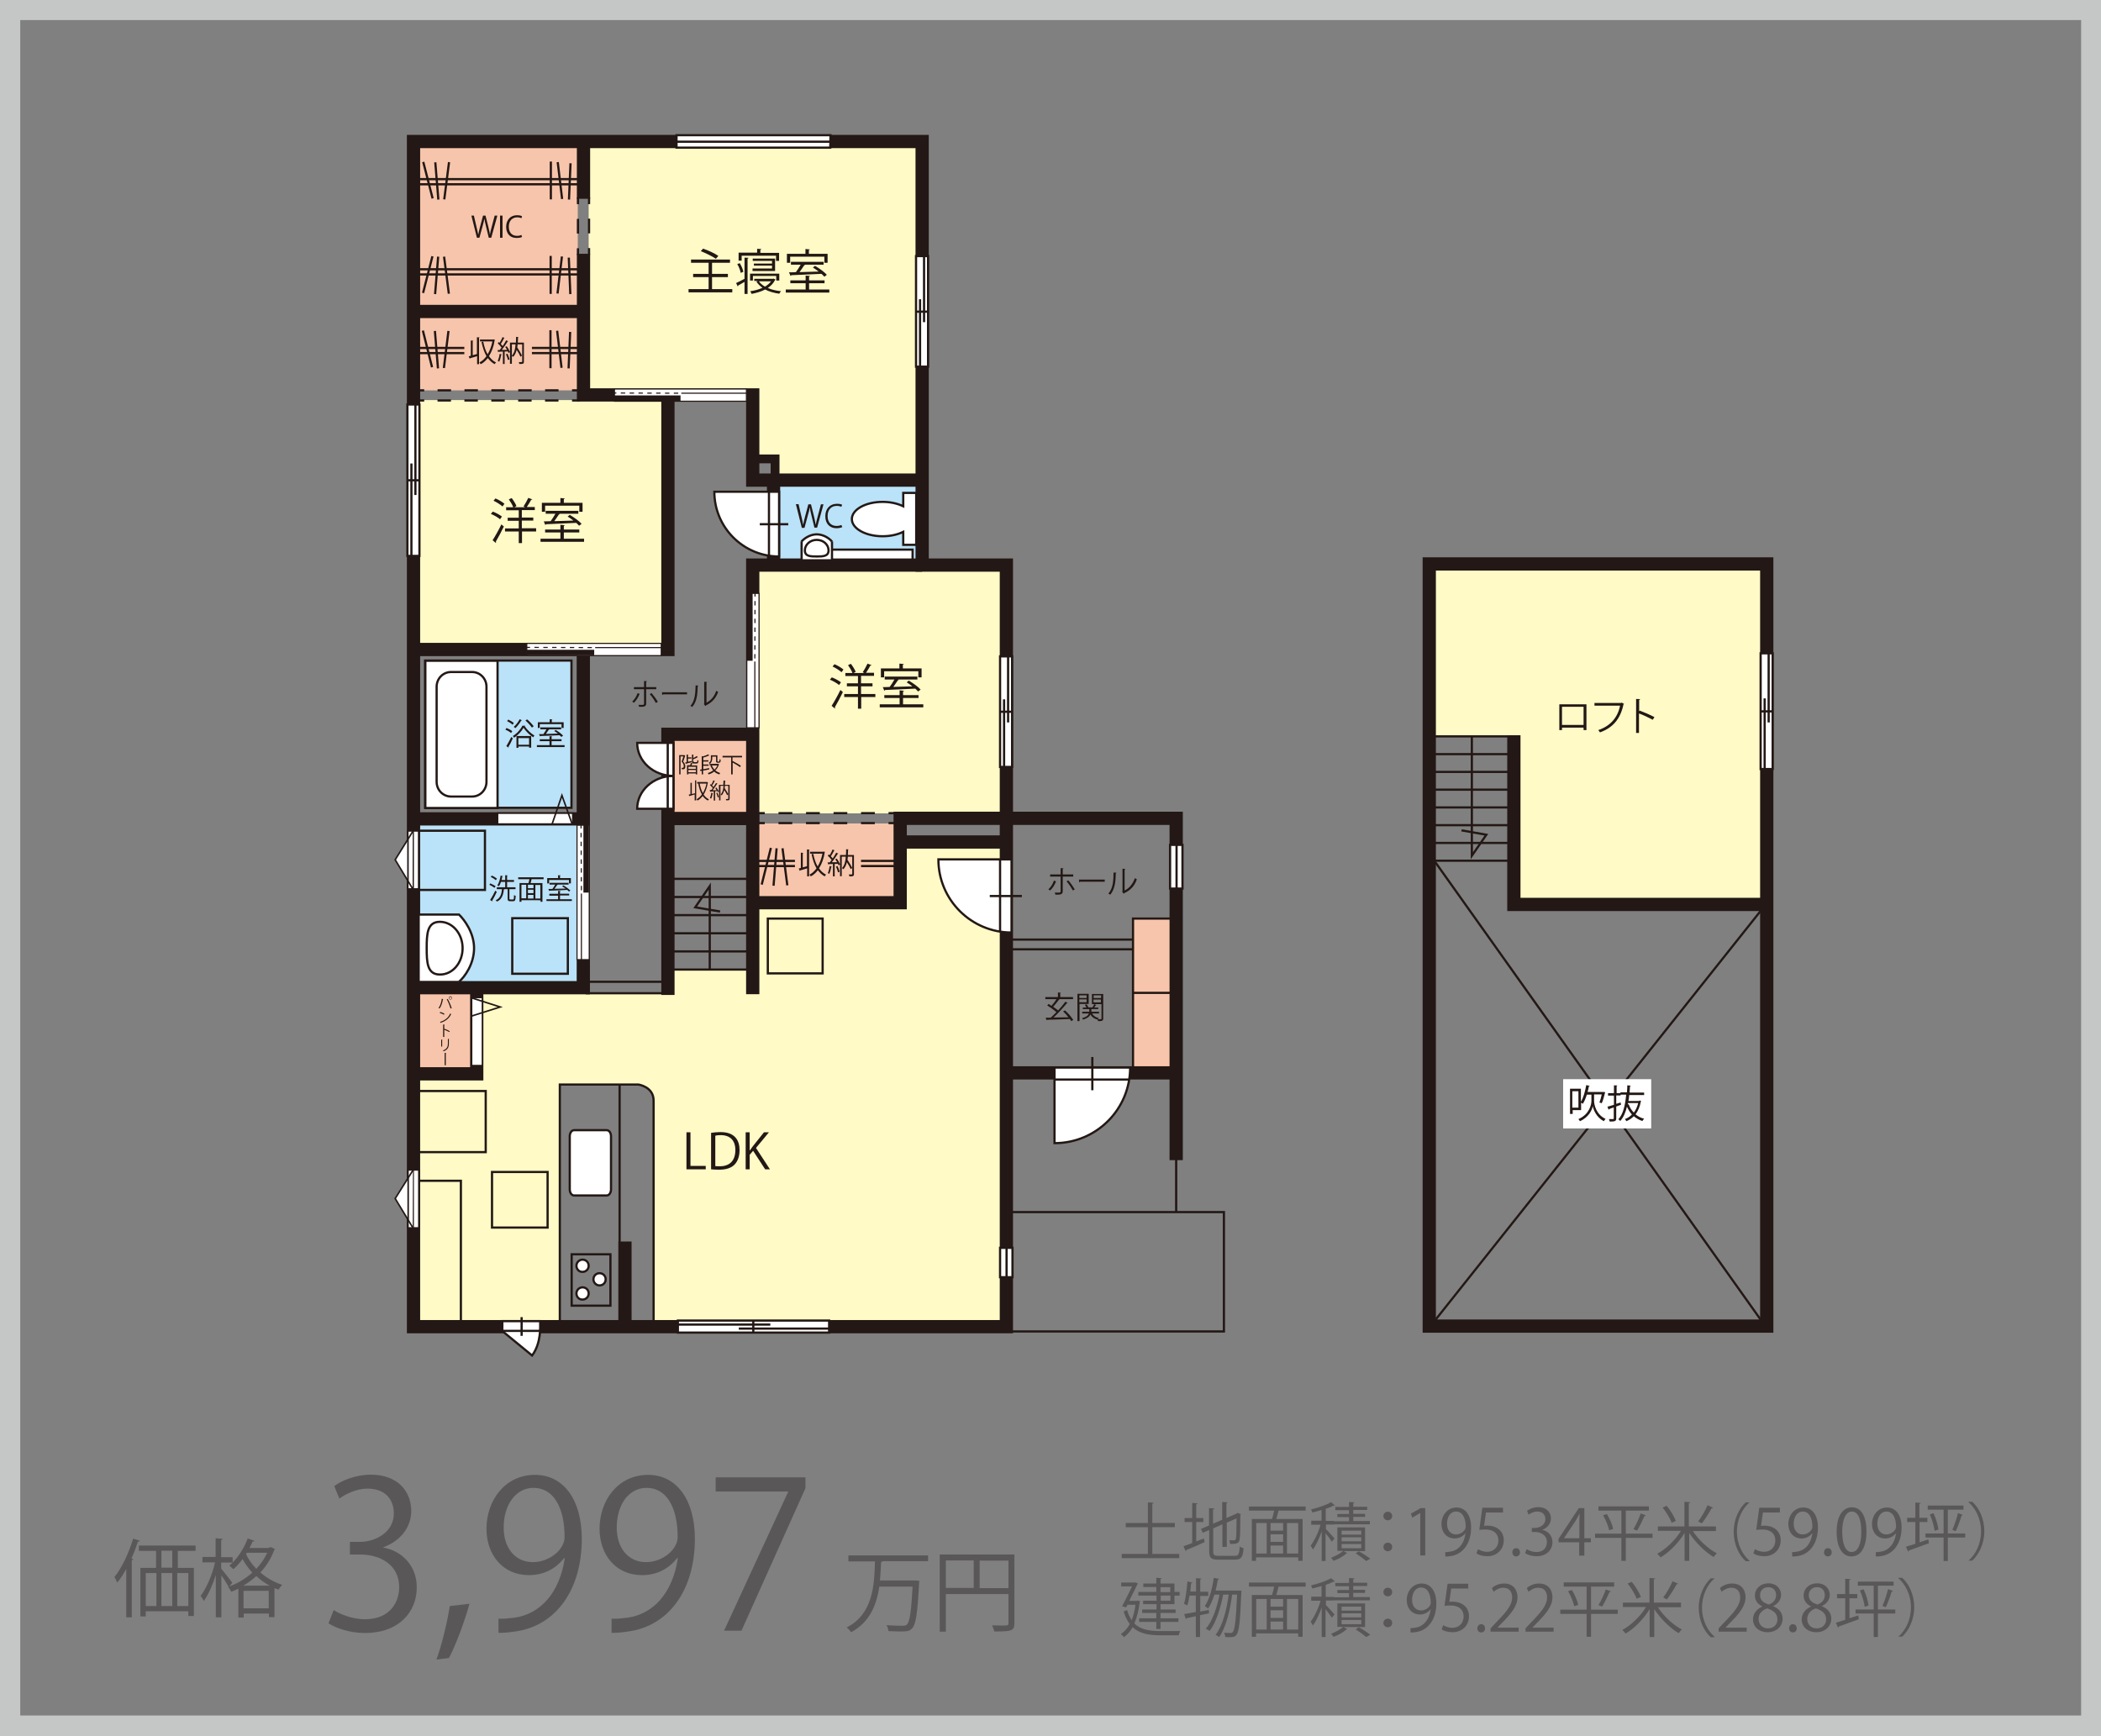 <?xml version="1.0" encoding="utf-8"?>
<!-- Generator: Adobe Illustrator 28.0.0, SVG Export Plug-In . SVG Version: 6.00 Build 0)  -->
<svg version="1.1" id="レイヤー_1" xmlns="http://www.w3.org/2000/svg" xmlns:xlink="http://www.w3.org/1999/xlink" x="0px"
	 y="0px" viewBox="0 0 1100 909.2" style="enable-background:new 0 0 1100 909.2;" xml:space="preserve">
<rect x="0" y="0" width="1100" height="909.2" fill="#808080" stroke="none"/>
<style type="text/css">
	.st0{fill:#C5C6C6;}
	.st1{enable-background:new    ;}
	.st2{fill:#595757;}
	.st3{fill:#FFFAC6;}
	.st4{fill:#F7C5AB;}
	.st5{fill:#BAE2F8;}
	.st6{fill:#FFFFFF;}
	.st7{fill:none;stroke:#231815;stroke-width:6.941;stroke-miterlimit:10;}
	.st8{fill:none;stroke:#231815;stroke-width:4.627;stroke-miterlimit:10;}
	.st9{fill:none;stroke:#231815;stroke-width:1.157;stroke-miterlimit:10;}
	.st10{fill:none;stroke:#231815;stroke-width:1.157;stroke-miterlimit:10;stroke-dasharray:7.037,7.037;}
	.st11{fill:none;stroke:#231815;stroke-width:1.157;stroke-miterlimit:10;stroke-dasharray:7.203,7.203;}
	.st12{fill:#FFFFFF;stroke:#231815;stroke-width:1.157;}
	.st13{fill:none;stroke:#231815;stroke-width:1.157;}
	.st14{fill:none;stroke:#231815;stroke-width:1.157;stroke-miterlimit:10;stroke-dasharray:7.696,7.696;}
	.st15{fill:#FFFFFF;stroke:#231815;stroke-width:0.578;}
	.st16{fill:none;stroke:#FFFFFF;stroke-width:1.157;}
	.st17{fill:none;stroke:#231815;stroke-width:0.578;}
	.st18{fill:none;stroke:#231815;stroke-width:0.578;stroke-dasharray:2.314;}
	.st19{fill:none;stroke:#231815;stroke-width:2.892;}
	.st20{fill:#FFFFFF;stroke:#231815;stroke-width:0.81;}
	.st21{fill:none;stroke:#231815;stroke-width:0.81;}
	.st22{fill:#231815;}
</style>
<g>
	<path class="st0" d="M1089.6,10.5v887.8H10.6V10.5H1089.6 M1100.7-0.6H-0.5v909.9h1101.2V-0.6L1100.7-0.6z"/>
</g>
<g class="st1">
	<path class="st2" d="M603.4,813.7h14v2.2h-30.1v-2.2H601v-14h-11.6v-2.2H601v-10.8l3,0.2c0,0.2-0.2,0.4-0.7,0.5v10.1h11.8v2.2
		h-11.8V813.7z"/>
	<path class="st2" d="M626.5,807.1l3.8-1.5l0.4,1.9c-3.5,1.6-7.1,3.2-9.5,4.1c0,0.3-0.1,0.5-0.4,0.6l-1.2-2.5
		c1.3-0.4,2.9-1.1,4.6-1.7v-11h-4v-2.1h4v-7.9l2.8,0.2c0,0.2-0.2,0.4-0.7,0.4v7.3h3.7v2.1h-3.7V807.1z M635.2,812.4
		c0,1.8,0.4,2.3,2.8,2.3h8.5c2,0,2.3-0.9,2.6-4.9c0.5,0.4,1.4,0.8,2,0.9c-0.4,4.6-1.1,6-4.6,6h-8.6c-3.7,0-4.8-0.8-4.8-4.3v-11.2
		l-3.4,1.4l-0.9-2l4.2-1.8v-9.1l2.8,0.2c0,0.2-0.2,0.4-0.7,0.5v7.5l4.8-2.1v-9.3l2.8,0.2c0,0.2-0.2,0.4-0.6,0.5v7.7l5.3-2.3l0.5-0.4
		l1.8,0.7c0,0.1-0.2,0.3-0.3,0.4c0,6.3-0.1,11.5-0.4,12.8c-0.3,2-1.4,2.4-4.9,2.4c-0.1-0.6-0.3-1.5-0.5-2c0.8,0.1,2,0.1,2.4,0.1
		c0.5,0,0.9-0.2,1.1-1c0.2-0.8,0.3-4.9,0.3-10.5l-5.1,2.2V810H640v-11.8l-4.8,2.1V812.4z"/>
	<path class="st2" d="M683.5,791h-13.8c-0.1,0-0.2,0-0.3,0c-0.3,1.3-0.8,3-1.2,4.4H682v21.9h-2.3v-1.8h-22.1v1.8h-2.2v-21.9H666
		c0.4-1.3,0.8-3,1.1-4.4h-13.2v-2.1h29.7V791z M657.7,797.5v16h5.5v-16H657.7z M671.8,801.5v-4h-6.6v4H671.8z M671.8,807.4v-4h-6.6
		v4H671.8z M665.2,809.3v4.2h6.6v-4.2H665.2z M679.7,813.5v-16h-5.9v16H679.7z"/>
	<path class="st2" d="M694.1,800.6c1.1,1,3.9,4.2,4.6,5l-1.4,1.7c-0.6-1-2.1-3-3.3-4.5v14.6H692v-15.5c-1.3,3.6-3,7.3-4.6,9.5
		c-0.3-0.6-0.8-1.5-1.2-2c1.9-2.5,4.1-7,5.2-11h-4.9v-2.1h5.4v-5.6c-1.6,0.5-3.3,0.9-4.8,1.3c-0.1-0.5-0.5-1.2-0.7-1.6
		c3.8-0.9,8.2-2.4,10.5-3.8l2,1.7c-0.2,0.1-0.4,0.2-0.7,0.1c-1.1,0.6-2.5,1.2-4.1,1.7v6.3h4.3v0.2h7.9v-2.2h-6.1v-1.6h6.1v-2h-7.2
		v-1.7h7.2v-2.6l2.9,0.2c0,0.2-0.2,0.4-0.7,0.4v1.9h7.3v1.7h-7.3v2h6.2v1.6h-6.2v2.2h8.7v1.7h-18.7v0.1h-4.3V800.6z M714.8,812.2
		h-11.4l2,1.1c-0.1,0.1-0.3,0.2-0.6,0.2c-1.4,1.4-4.1,2.9-6.6,3.8c-0.3-0.5-0.9-1.1-1.3-1.6c2.4-0.9,5.1-2.4,6.4-3.6h-3.1v-12.3
		h14.5V812.2z M702.4,801.5v2.1h10.3v-2.1H702.4z M702.4,805v2.1h10.3V805H702.4z M702.4,808.5v2.2h10.3v-2.2H702.4z M715.3,817.4
		c-1.3-1.1-3.5-2.7-5.5-4l1.6-1.1c2.2,1.2,4.6,2.8,6,3.9L715.3,817.4z"/>
	<path class="st2" d="M728.9,793.9c0,1.2-1,2.2-2.3,2.2c-1.3,0-2.3-1-2.3-2.2c0-1.3,1-2.3,2.3-2.3
		C728,791.6,728.9,792.7,728.9,793.9z M728.9,810c0,1.3-1,2.3-2.3,2.3c-1.3,0-2.3-1-2.3-2.3c0-1.2,1-2.2,2.3-2.2
		C728,807.8,728.9,808.8,728.9,810z"/>
	<path class="st2" d="M743.6,814.6v-22.3h-0.1l-4.1,2.4l-0.7-2.1l5.1-2.9h2.4v24.8H743.6z"/>
	<path class="st2" d="M767.3,802.8c-1.4,1.7-3.3,2.8-5.7,2.8c-4.2,0-6.9-3.3-6.9-7.5c0-4.5,3-8.7,7.9-8.7c4.6,0,7.6,4,7.6,10.4
		c0,8.3-4.2,14-10.5,15c-1.2,0.2-2.2,0.3-3,0.2v-2.3c0.7,0.1,1.5,0,2.6-0.2C763.5,811.9,766.6,808.5,767.3,802.8L767.3,802.8z
		 M757.6,797.9c0,3.4,1.9,5.6,4.7,5.6c2.7,0,5.1-2.1,5.1-4c0-4.8-1.8-8-5-8C759.5,791.4,757.6,794.2,757.6,797.9z"/>
	<path class="st2" d="M786.9,789.7v2.3H778l-1,7c0.5-0.1,1.1-0.1,1.9-0.1c4.4,0,8.4,2.6,8.4,7.6c0,4.9-3.6,8.4-8.6,8.4
		c-2.5,0-4.6-0.7-5.7-1.5l0.8-2.2c0.9,0.6,2.8,1.4,4.9,1.4c3.1,0,5.8-2.3,5.8-5.9c0-3.4-2.2-5.8-6.8-5.8c-1.3,0-2.4,0.1-3.2,0.2
		l1.6-11.6H786.9z"/>
	<path class="st2" d="M791.8,812.9c0-1.3,0.8-2.2,2-2.2s2,0.9,2,2.2c0,1.2-0.8,2.1-2,2.1C792.5,815,791.8,814,791.8,812.9z"/>
	<path class="st2" d="M807.4,801.1c2.9,0.5,5.4,2.9,5.4,6.4c0,3.9-2.9,7.4-8.4,7.4c-2.5,0-4.7-0.8-5.9-1.6l0.8-2.1
		c0.9,0.6,2.9,1.5,5.1,1.5c4.2,0,5.5-2.9,5.5-5.2c0-3.6-3.1-5.3-6.3-5.3H802v-2.1h1.6c2.4,0,5.5-1.5,5.5-4.6c0-2.2-1.3-4-4.3-4
		c-1.8,0-3.5,0.9-4.5,1.6l-0.8-2c1.2-0.9,3.5-1.9,5.9-1.9c4.5,0,6.6,2.9,6.6,5.9C812,797.7,810.3,800,807.4,801.1L807.4,801.1z"/>
	<path class="st2" d="M829.4,814.6h-2.6v-7H816v-1.8l10.6-16.1h2.9v15.8h3.4v2.1h-3.4V814.6z M818.8,805.5h8.1v-8.8
		c0-1.4,0.1-2.7,0.1-4h-0.1c-0.8,1.5-1.4,2.6-2,3.7L818.8,805.5L818.8,805.5z"/>
	<path class="st2" d="M865.2,803.1v2.2h-14v12h-2.3v-12h-13.8v-2.2h13.8v-12.1h-12v-2.2h26.4v2.2h-12.1v12.1H865.2z M842.5,801.3
		c-0.4-2.1-1.8-5.4-3.2-7.9l2-0.6c1.5,2.5,2.9,5.7,3.3,7.8L842.5,801.3z M861.7,793.5c-0.1,0.2-0.3,0.3-0.7,0.3
		c-1,2.3-2.6,5.6-3.9,7.7l-1.9-0.8c1.3-2.1,3-5.7,3.8-8.2L861.7,793.5z"/>
	<path class="st2" d="M898.6,801.7h-12.3c3,4.7,8.1,9.4,12.6,11.7c-0.6,0.4-1.3,1.3-1.7,1.9c-4.5-2.6-9.5-7.6-12.8-12.6v14.6h-2.4
		v-14.6c-3.2,5.2-8.1,10.2-12.6,12.8c-0.4-0.6-1.2-1.4-1.7-1.9c4.5-2.4,9.5-7.2,12.4-12h-12.1v-2.3h13.9v-12.9l3,0.2
		c0,0.3-0.2,0.4-0.7,0.5v12.2h14.2V801.7z M872.6,788.5c2,2.4,4,5.7,4.8,7.9l-2.2,1c-0.7-2.2-2.8-5.5-4.7-8L872.6,788.5z
		 M896.9,789.5c-0.1,0.2-0.4,0.3-0.8,0.3c-1.3,2.4-3.4,5.8-5.1,7.9c0,0-1.9-1-1.9-1c1.7-2.2,3.8-5.9,4.9-8.5L896.9,789.5z"/>
	<path class="st2" d="M916,786.7c-3.6,3-6.6,8.6-6.6,15.3c0,6.9,3.1,12.3,6.6,15.3v0.2h-2c-3.4-3-6.3-8.6-6.3-15.4
		c0-6.8,3-12.4,6.3-15.4h2V786.7z"/>
	<path class="st2" d="M931.9,789.7v2.3H923l-1,7c0.5-0.1,1.1-0.1,1.9-0.1c4.4,0,8.4,2.6,8.4,7.6c0,4.9-3.6,8.4-8.6,8.4
		c-2.5,0-4.6-0.7-5.7-1.5l0.8-2.2c0.9,0.6,2.8,1.4,4.9,1.4c3.1,0,5.8-2.3,5.8-5.9c0-3.4-2.2-5.8-6.8-5.8c-1.3,0-2.4,0.1-3.2,0.2
		l1.6-11.6H931.9z"/>
	<path class="st2" d="M948.9,802.8c-1.4,1.7-3.3,2.8-5.7,2.8c-4.2,0-6.9-3.3-6.9-7.5c0-4.5,3-8.7,7.9-8.7c4.6,0,7.6,4,7.6,10.4
		c0,8.3-4.2,14-10.5,15c-1.2,0.2-2.2,0.3-3,0.2v-2.3c0.7,0.1,1.5,0,2.6-0.2C945,811.9,948.2,808.5,948.9,802.8L948.9,802.8z
		 M939.1,797.9c0,3.4,1.9,5.6,4.7,5.6c2.7,0,5.1-2.1,5.1-4c0-4.8-1.8-8-5-8C941.1,791.4,939.1,794.2,939.1,797.9z"/>
	<path class="st2" d="M955,812.9c0-1.3,0.8-2.2,2-2.2s2,0.9,2,2.2c0,1.2-0.8,2.1-2,2.1C955.7,815,955,814,955,812.9z"/>
	<path class="st2" d="M961.6,802.2c0-8.7,3.4-12.9,8-12.9c4.7,0,7.6,4.4,7.6,12.6c0,8.6-3,13.1-8,13.1
		C964.8,815,961.6,810.5,961.6,802.2z M974.5,802c0-6.2-1.5-10.5-5-10.5c-3,0-5,3.9-5,10.5s1.8,10.7,4.9,10.7
		C973.1,812.7,974.5,807.9,974.5,802z"/>
	<path class="st2" d="M992.7,802.8c-1.4,1.7-3.3,2.8-5.7,2.8c-4.2,0-6.9-3.3-6.9-7.5c0-4.5,3-8.7,7.9-8.7c4.6,0,7.6,4,7.6,10.4
		c0,8.3-4.2,14-10.5,15c-1.2,0.2-2.2,0.3-3,0.2v-2.3c0.7,0.1,1.5,0,2.6-0.2C988.8,811.9,992,808.5,992.7,802.8L992.7,802.8z
		 M982.9,797.9c0,3.4,1.9,5.6,4.7,5.6c2.7,0,5.1-2.1,5.1-4c0-4.8-1.8-8-5-8C984.9,791.4,982.9,794.2,982.9,797.9z"/>
	<path class="st2" d="M1005,797v10.6c1.5-0.5,3.1-1,4.6-1.5l0.3,2c-3.8,1.4-7.9,2.9-10.5,3.8c0,0.3-0.2,0.5-0.4,0.6l-1.1-2.6
		c1.4-0.4,3.1-0.9,4.9-1.5V797h-4.3v-2.2h4.3v-8l2.8,0.2c0,0.2-0.2,0.4-0.7,0.5v7.3h4.2v2.2H1005z M1028.9,803v2.1h-9.1v12.3h-2.2
		v-12.3h-9.5V803h9.5v-12.5h-8.3v-2.1h18.7v2.1h-8.2V803H1028.9z M1012.9,801.6c-0.3-2.3-1.3-5.9-2.5-8.6l1.9-0.6
		c1.3,2.7,2.3,6.2,2.6,8.5L1012.9,801.6z M1027.7,793.3c-0.1,0.2-0.3,0.3-0.7,0.3c-0.7,2.4-2,6-3.1,8.2c0,0-1.7-0.7-1.7-0.7
		c1-2.3,2.3-6.1,2.9-8.8L1027.7,793.3z"/>
	<path class="st2" d="M1030.6,817.2c3.6-3,6.6-8.6,6.6-15.3c0-6.9-3.1-12.3-6.6-15.3v-0.2h2c3.4,3,6.3,8.6,6.3,15.4
		c0,6.8-3,12.4-6.3,15.4h-2V817.2z"/>
	<path class="st2" d="M595.6,838.1l1.3,0.4c0,0.2-0.1,0.3-0.2,0.4c-0.5,4.5-1.5,8.2-2.8,11.2c3.3,3.3,8,4,13.8,4c1.3,0,8.6,0,10.3,0
		c-0.4,0.5-0.8,1.6-0.9,2.2h-9.4c-6.3,0-11.1-0.9-14.7-4.2c-1.3,2.2-2.8,3.9-4.5,5.2c-0.3-0.5-1.2-1.3-1.7-1.6
		c1.9-1.3,3.5-3,4.7-5.3c-1.3-1.7-2.4-3.9-3.2-6.6l1.8-0.7c0.6,2.1,1.4,3.9,2.4,5.3c0.9-2.3,1.6-5,2-8.1h-4.2l-0.7,1.4l-2.1-0.6
		c1.7-3.2,3.8-7.4,5.2-10.4h-5.7v-2h7l0.4-0.1l1.4,0.6c-0.1,0.1-0.2,0.3-0.3,0.4c-1,2.1-2.7,5.5-4.3,8.7h4L595.6,838.1z
		 M605.5,838.2v-2.7H596v-1.9h9.4v-2.6h-6.8v-1.8h6.8v-3l2.8,0.2c0,0.2-0.2,0.4-0.6,0.4v2.4h7.3v4.4h2.7v1.9h-2.7v4.5h-7.3v2.8h7.9
		v1.8h-7.9v2.8h9.4v1.9h-9.4v3.7h-2.2v-3.7h-9v-1.9h9v-2.8H598v-1.8h7.5V840h-7v-1.8H605.5z M607.6,831.1v2.6h5.1v-2.6H607.6z
		 M612.8,838.2v-2.7h-5.1v2.7H612.8z"/>
	<path class="st2" d="M633,844.8l-4.7,1v11.4h-2.2v-10.9c-1.8,0.4-3.5,0.8-4.8,1c0,0.2-0.2,0.4-0.4,0.5l-0.9-2.6
		c1.7-0.3,3.8-0.7,6.1-1.1v-8.6h-3.3c-0.3,2-0.7,3.8-1.2,5.2c-0.4-0.3-1.2-0.7-1.7-0.9c0.9-2.7,1.4-7.3,1.8-11.7l2.6,0.6
		c-0.1,0.2-0.3,0.3-0.7,0.4c-0.1,1.4-0.3,2.9-0.4,4.3h3v-7l2.8,0.2c0,0.2-0.2,0.4-0.6,0.5v6.4h4.2v2.2h-4.2v8.2l4.5-0.9L633,844.8z
		 M648.8,832.9l1.2,0.1c0,0.2,0,0.5-0.1,0.8c-0.6,15.5-1.2,20.6-2.5,22.2c-0.6,0.9-1.3,1.3-3.5,1.3c-0.7,0-1.6,0-2.4-0.1
		c0-0.7-0.3-1.6-0.6-2.2c1.5,0.1,2.8,0.1,3.4,0.1c0.6,0,0.9-0.1,1.2-0.6c1-1.1,1.6-6,2.2-19.5h-2.6c-1,8-3.3,17.5-6.8,22.2
		c-0.5-0.4-1.3-0.9-1.9-1.1c3.6-4.4,5.9-13.3,6.9-21.1h-2.9c-1.3,6.8-3.8,14.9-7.1,19c-0.5-0.4-1.3-0.8-2-1.1
		c3.4-3.8,5.9-11.2,7.2-17.9h-2.7c-0.9,2.8-2,5.4-3.3,7.3c-0.4-0.4-1.2-0.9-1.7-1.3c2.3-3.3,3.9-9,4.7-14.8l2.8,0.6
		c-0.1,0.2-0.3,0.4-0.7,0.4c-0.3,1.9-0.7,3.8-1.2,5.7h11.9L648.8,832.9z"/>
	<path class="st2" d="M683.5,830.8h-13.8c-0.1,0-0.2,0-0.3,0c-0.3,1.3-0.8,3-1.2,4.4H682v21.9h-2.3v-1.8h-22.1v1.8h-2.2v-21.9H666
		c0.4-1.3,0.8-3,1.1-4.4h-13.2v-2.1h29.7V830.8z M657.7,837.3v16h5.5v-16H657.7z M671.8,841.3v-4h-6.6v4H671.8z M671.8,847.2v-4
		h-6.6v4H671.8z M665.2,849.1v4.2h6.6v-4.2H665.2z M679.7,853.3v-16h-5.9v16H679.7z"/>
	<path class="st2" d="M694.1,840.4c1.1,1,3.9,4.2,4.6,5l-1.4,1.7c-0.6-1-2.1-3-3.3-4.5v14.6H692v-15.5c-1.3,3.6-3,7.3-4.6,9.5
		c-0.3-0.6-0.8-1.5-1.2-2c1.9-2.5,4.1-7,5.2-11h-4.9v-2.1h5.4v-5.6c-1.6,0.5-3.3,0.9-4.8,1.3c-0.1-0.5-0.5-1.2-0.7-1.6
		c3.8-0.9,8.2-2.4,10.5-3.8l2,1.7c-0.2,0.1-0.4,0.2-0.7,0.1c-1.1,0.6-2.5,1.2-4.1,1.7v6.3h4.3v0.2h7.9v-2.2h-6.1v-1.6h6.1v-2h-7.2
		v-1.7h7.2v-2.6l2.9,0.2c0,0.2-0.2,0.4-0.7,0.4v1.9h7.3v1.7h-7.3v2h6.2v1.6h-6.2v2.2h8.7v1.7h-18.7v0.1h-4.3V840.4z M714.8,852
		h-11.4l2,1.1c-0.1,0.1-0.3,0.2-0.6,0.2c-1.4,1.4-4.1,2.9-6.6,3.8c-0.3-0.5-0.9-1.1-1.3-1.6c2.4-0.9,5.1-2.4,6.4-3.6h-3.1v-12.3
		h14.5V852z M702.4,841.3v2.1h10.3v-2.1H702.4z M702.4,844.8v2.1h10.3v-2.1H702.4z M702.4,848.3v2.2h10.3v-2.2H702.4z M715.3,857.2
		c-1.3-1.1-3.5-2.7-5.5-4l1.6-1.1c2.2,1.2,4.6,2.8,6,3.9L715.3,857.2z"/>
	<path class="st2" d="M728.9,833.7c0,1.2-1,2.2-2.3,2.2c-1.3,0-2.3-1-2.3-2.2c0-1.3,1-2.3,2.3-2.3
		C728,831.4,728.9,832.5,728.9,833.7z M728.9,849.8c0,1.3-1,2.3-2.3,2.3c-1.3,0-2.3-1-2.3-2.3c0-1.2,1-2.2,2.3-2.2
		C728,847.6,728.9,848.7,728.9,849.8z"/>
	<path class="st2" d="M749.1,842.6c-1.4,1.7-3.3,2.8-5.7,2.8c-4.2,0-6.9-3.3-6.9-7.5c0-4.5,3-8.7,7.9-8.7c4.6,0,7.6,4,7.6,10.4
		c0,8.3-4.2,14-10.5,15c-1.2,0.2-2.2,0.3-3,0.2v-2.3c0.7,0.1,1.5,0,2.6-0.2C745.2,851.7,748.3,848.3,749.1,842.6L749.1,842.6z
		 M739.3,837.7c0,3.4,1.9,5.6,4.7,5.6c2.7,0,5.1-2.1,5.1-4c0-4.8-1.8-8-5-8C741.2,831.2,739.3,834,739.3,837.7z"/>
	<path class="st2" d="M768.7,829.5v2.3h-8.9l-1,7c0.5-0.1,1.1-0.1,1.9-0.1c4.4,0,8.4,2.6,8.4,7.6c0,4.9-3.6,8.4-8.6,8.4
		c-2.5,0-4.6-0.7-5.7-1.5l0.8-2.2c0.9,0.6,2.8,1.4,4.9,1.4c3.1,0,5.8-2.3,5.8-5.9c0-3.4-2.2-5.8-6.8-5.8c-1.3,0-2.4,0.1-3.2,0.2
		l1.6-11.6H768.7z"/>
	<path class="st2" d="M773.5,852.7c0-1.3,0.8-2.2,2-2.2s2,0.9,2,2.2c0,1.2-0.8,2.1-2,2.1C774.2,854.8,773.5,853.8,773.5,852.7z"/>
	<path class="st2" d="M795.1,854.4h-14.7v-1.7l2.4-2.6c5.9-6,8.9-9.6,8.9-13.6c0-2.7-1.2-5.1-4.7-5.1c-2,0-3.8,1.1-5,2.1l-0.9-1.9
		c1.5-1.4,3.8-2.4,6.4-2.4c5,0,7,3.6,7,7.1c0,4.7-3.3,8.7-8.4,13.8l-2,2.1v0.1h11V854.4z"/>
	<path class="st2" d="M813.4,854.4h-14.7v-1.7l2.4-2.6c5.9-6,8.9-9.6,8.9-13.6c0-2.7-1.2-5.1-4.7-5.1c-2,0-3.8,1.1-5,2.1l-0.9-1.9
		c1.5-1.4,3.8-2.4,6.4-2.4c5,0,7,3.6,7,7.1c0,4.7-3.3,8.7-8.4,13.8l-2,2.1v0.1h11V854.4z"/>
	<path class="st2" d="M847,842.9v2.2h-14v12h-2.3v-12h-13.8v-2.2h13.8v-12.1h-12v-2.2h26.4v2.2H833v12.1H847z M824.2,841.1
		c-0.4-2.1-1.8-5.4-3.2-7.9l2-0.6c1.5,2.5,2.9,5.7,3.3,7.8L824.2,841.1z M843.4,833.3c-0.1,0.2-0.3,0.3-0.7,0.3
		c-1,2.3-2.6,5.6-3.9,7.7l-1.9-0.8c1.3-2.1,3-5.7,3.8-8.2L843.4,833.3z"/>
	<path class="st2" d="M880.4,841.6H868c3,4.7,8.1,9.4,12.6,11.7c-0.6,0.4-1.3,1.3-1.7,1.9c-4.5-2.6-9.5-7.6-12.8-12.6v14.6h-2.4
		v-14.6c-3.2,5.2-8.1,10.2-12.6,12.8c-0.4-0.6-1.2-1.4-1.7-1.9c4.5-2.4,9.5-7.2,12.4-12h-12.1v-2.3h13.9v-12.9l3,0.2
		c0,0.3-0.2,0.4-0.7,0.5v12.2h14.2V841.6z M854.3,828.3c2,2.4,4,5.7,4.8,7.9l-2.2,1c-0.7-2.2-2.8-5.5-4.7-8L854.3,828.3z
		 M878.6,829.3c-0.1,0.2-0.4,0.3-0.8,0.3c-1.3,2.4-3.4,5.8-5.1,7.9c0,0-1.9-1-1.9-1c1.7-2.2,3.8-5.9,4.9-8.5L878.6,829.3z"/>
	<path class="st2" d="M897.7,826.5c-3.6,3-6.6,8.6-6.6,15.3c0,6.9,3.1,12.3,6.6,15.3v0.2h-2c-3.4-3-6.3-8.6-6.3-15.4
		c0-6.8,3-12.4,6.3-15.4h2V826.5z"/>
	<path class="st2" d="M914.5,854.4h-14.7v-1.7l2.4-2.6c5.9-6,8.9-9.6,8.9-13.6c0-2.7-1.2-5.1-4.7-5.1c-2,0-3.8,1.1-5,2.1l-0.9-1.9
		c1.5-1.4,3.8-2.4,6.4-2.4c5,0,7,3.6,7,7.1c0,4.7-3.3,8.7-8.4,13.8l-2,2.1v0.1h11V854.4z"/>
	<path class="st2" d="M922.7,841.2c-2.7-1.3-3.9-3.5-3.9-5.6c0-3.8,3-6.5,7-6.5c4.5,0,6.7,3.1,6.7,6c0,2.1-1.1,4.4-4.1,5.9v0.1
		c3.1,1.3,4.9,3.5,4.9,6.5c0,4.2-3.5,7.1-7.8,7.1c-4.7,0-7.7-3-7.7-6.6c0-3.2,1.9-5.5,4.8-6.8V841.2z M930.6,848
		c0-3.1-2.1-4.7-5.4-5.8c-2.9,1-4.5,3.1-4.5,5.5c0,2.8,1.9,5,4.9,5C928.8,852.7,930.6,850.5,930.6,848z M921.5,835.3
		c0,2.7,1.9,4.1,4.6,4.9c2.2-0.8,3.8-2.5,3.8-4.9c0-2.1-1.2-4.2-4.1-4.2C922.9,831.1,921.5,833.2,921.5,835.3z"/>
	<path class="st2" d="M936.7,852.7c0-1.3,0.8-2.2,2-2.2s2,0.9,2,2.2c0,1.2-0.8,2.1-2,2.1C937.4,854.8,936.7,853.8,936.7,852.7z"/>
	<path class="st2" d="M948.2,841.2c-2.7-1.3-3.9-3.5-3.9-5.6c0-3.8,3-6.5,7-6.5c4.5,0,6.7,3.1,6.7,6c0,2.1-1.1,4.4-4.1,5.9v0.1
		c3.1,1.3,4.9,3.5,4.9,6.5c0,4.2-3.5,7.1-7.8,7.1c-4.7,0-7.7-3-7.7-6.6c0-3.2,1.9-5.5,4.8-6.8V841.2z M956.1,848
		c0-3.1-2.1-4.7-5.4-5.8c-2.9,1-4.5,3.1-4.5,5.5c0,2.8,1.9,5,4.9,5C954.3,852.7,956.1,850.5,956.1,848z M947,835.3
		c0,2.7,1.9,4.1,4.6,4.9c2.2-0.8,3.8-2.5,3.8-4.9c0-2.1-1.2-4.2-4.1-4.2C948.4,831.1,947,833.2,947,835.3z"/>
	<path class="st2" d="M968.3,836.8v10.6c1.5-0.5,3.1-1,4.6-1.5l0.3,2c-3.8,1.4-7.9,2.9-10.5,3.8c0,0.3-0.2,0.5-0.4,0.6l-1.1-2.6
		c1.4-0.4,3.1-0.9,4.9-1.5v-11.3h-4.3v-2.2h4.3v-8l2.8,0.2c0,0.2-0.2,0.4-0.7,0.5v7.3h4.2v2.2H968.3z M992.3,842.8v2.1h-9.1v12.3
		H981v-12.3h-9.5v-2.1h9.5v-12.5h-8.3v-2.1h18.7v2.1h-8.2v12.5H992.3z M976.3,841.4c-0.3-2.3-1.3-5.9-2.5-8.6l1.9-0.6
		c1.3,2.7,2.3,6.2,2.6,8.5L976.3,841.4z M991.1,833.1c-0.1,0.2-0.3,0.3-0.7,0.3c-0.7,2.4-2,6-3.1,8.2c0,0-1.7-0.7-1.7-0.7
		c1-2.3,2.3-6.1,2.9-8.8L991.1,833.1z"/>
	<path class="st2" d="M993.9,857c3.6-3,6.6-8.6,6.6-15.3c0-6.9-3.1-12.3-6.6-15.3v-0.2h2c3.4,3,6.3,8.6,6.3,15.4
		c0,6.8-3,12.4-6.3,15.4h-2V857z"/>
</g>
<g class="st1">
	<path class="st2" d="M66.1,821.6c-1.5,2.6-3,5.1-4.7,7.1c-0.3-0.7-1-2.2-1.5-2.9c3.8-4.6,7.5-12.4,9.8-20.1l3.5,1.1
		c-0.1,0.3-0.4,0.5-1,0.5c-1,3-2.1,6-3.4,8.8l1,0.3c-0.1,0.3-0.3,0.5-0.8,0.6v29.9h-2.9V821.6z M102.4,812.1h-9.3v8.9h8.4v25.2h-2.9
		v-2.5H76.3v2.7h-2.8v-25.4h8.2v-8.9h-9v-2.8h29.7V812.1z M76.3,823.7V841h5.6v-17.3H76.3z M90.2,820.9v-8.9h-5.7v8.9H90.2z
		 M90.2,823.7h-5.7V841h5.7V823.7z M98.6,841v-17.3h-5.8V841H98.6z"/>
	<path class="st2" d="M140.7,810.3c0.7,0,0.8,0,1.3-0.1l2,1c-0.1,0.2-0.3,0.4-0.4,0.4c-1.7,4.6-4.2,8.5-7.3,11.8
		c3.1,2.7,6.9,5,11.4,6.5c-0.6,0.6-1.5,1.8-1.9,2.5c-0.7-0.3-1.4-0.5-2.1-0.8v15.2h-2.9v-1.9h-13.2v2.1h-2.8v-15.1
		c-1.2,0.6-2.4,1.1-3.7,1.6c-0.4-0.8-1.1-1.9-1.7-2.5l0.3-0.1c-0.8-1.5-2.4-4-3.8-6v22H113v-22.2c-1.7,5.3-4,10.5-6.3,13.6
		c-0.4-0.8-1.1-2-1.7-2.6c3-3.8,6.2-11.2,7.6-17.6h-6.6v-2.8h6.9v-9.8l3.7,0.3c0,0.3-0.3,0.5-0.8,0.6v9h6v2.8h-6v3.2
		c1.3,1.5,5,6.2,5.8,7.4c-0.8,1.1-1.2,1.6-1.5,1.9c4.2-1.5,8.4-4,12-7.2c-2.1-2.3-3.8-4.7-5.1-7.1c-1.5,2-3.1,3.8-4.8,5.3
		c-0.5-0.5-1.5-1.4-2.1-1.9c3.8-3.1,7.5-8.6,9.6-14.2l3.5,1.2c-0.1,0.3-0.4,0.4-1,0.4c-0.4,1.2-1,2.3-1.6,3.4H140.7z M141.2,830.3
		c-2.6-1.4-5-3.1-7-5c-2.1,1.9-4.4,3.6-6.8,5H141.2z M127.5,842.2h13.2V833h-13.2V842.2z M129.3,813l-0.5,0.8c1.2,2.6,3,5.2,5.4,7.7
		c2.3-2.5,4.3-5.3,5.7-8.4H129.3z"/>
</g>
<g class="st1">
	<path class="st2" d="M200.7,810.4c9.4,1.6,17.5,9.2,17.5,20.8c0,12.8-9.2,23.9-27.2,23.9c-8,0-15.3-2.6-19-5.1l2.7-6.9
		c2.9,1.9,9.3,4.8,16.4,4.8c13.5,0,17.9-9.4,17.9-16.8c0-11.8-10-17.1-20.5-17.1h-5.3v-6.6h5.3c7.7,0,17.7-4.8,17.7-14.9
		c0-7-4.2-13-13.8-13c-5.9,0-11.5,2.9-14.7,5.2l-2.7-6.5c3.9-3,11.4-6,19.1-6c14.7,0,21.2,9.3,21.2,19c0,8.2-5.3,15.6-14.6,19V810.4
		z"/>
	<path class="st2" d="M245.8,839.8c-2.7,9.9-7.9,23.4-10.8,28.4l-6.5,0.8c2.5-6.5,5.7-19.5,7-28L245.8,839.8z"/>
	<path class="st2" d="M295.3,815.9c-4.4,5.6-10.6,8.9-18.4,8.9c-13.7,0-22.2-10.7-22.2-24.3c0-14.7,9.6-28.2,25.4-28.2
		c15,0,24.5,13.1,24.5,33.5c0,26.7-13.5,45.2-34.1,48.4c-3.8,0.6-7.2,0.9-9.5,0.8v-7.4c2.3,0.2,4.8-0.1,8.3-0.5
		c13.5-1.9,23.7-12.9,26.4-31.2H295.3z M263.7,799.9c0,10.8,6.1,18.1,15.3,18.1c8.7,0,16.6-6.6,16.6-13.1c0-15.4-5.7-25.8-16.3-25.8
		C270.1,779.1,263.7,787.9,263.7,799.9z"/>
	<path class="st2" d="M354.5,815.9c-4.4,5.6-10.6,8.9-18.4,8.9c-13.7,0-22.2-10.7-22.2-24.3c0-14.7,9.6-28.2,25.4-28.2
		c15,0,24.5,13.1,24.5,33.5c0,26.7-13.5,45.2-34.1,48.4c-3.8,0.6-7.2,0.9-9.5,0.8v-7.4c2.3,0.2,4.8-0.1,8.3-0.5
		c13.5-1.9,23.7-12.9,26.4-31.2H354.5z M322.9,799.9c0,10.8,6.1,18.1,15.3,18.1c8.7,0,16.6-6.6,16.6-13.1c0-15.4-5.7-25.8-16.3-25.8
		C329.2,779.1,322.9,787.9,322.9,799.9z"/>
	<path class="st2" d="M374.7,773.6h47v5.7l-33.5,74.6h-9.1l33.5-72.6V781h-37.9V773.6z"/>
</g>
<g class="st1">
	<path class="st2" d="M485.8,817.5h-23.6c-0.1,0.2-0.5,0.3-0.9,0.4c-0.1,3.1-0.3,6.4-0.6,9.7h17.9l0.8,0l1.9,0.2
		c0,0.3,0,0.8-0.1,1.1c-0.8,15.9-1.7,21.7-3.6,23.7c-1.2,1.4-2.4,1.7-6.1,1.7c-1.8,0-4-0.1-6.3-0.2c-0.1-0.9-0.5-2.3-1.1-3.1
		c3.7,0.3,7.3,0.3,8.8,0.3c0.8,0,1.4-0.1,1.9-0.6c1.5-1.4,2.3-6.7,3-19.9h-17.4c-1.4,9.3-4.9,18.6-14.8,23.9
		c-0.5-0.8-1.5-1.9-2.3-2.5c13.8-7,14.5-22.2,14.8-34.6h-13.9v-3.1h41.7V817.5z"/>
	<path class="st2" d="M531.1,814v36c0,4.1-1.8,4.3-10.5,4.3c-0.2-0.9-0.8-2.3-1.2-3.2c1.7,0,3.3,0.1,4.6,0.1c3.7,0,4,0,4-1.2v-15.3
		h-32.8v19.7H492V814H531.1z M495.2,817.1v14.4h14.6v-14.4H495.2z M512.9,831.6H528v-14.4h-15.1V831.6z"/>
</g>
<rect x="395.6" y="297.1" class="st3" width="129.4" height="128.8"/>
<rect x="217.4" y="209.5" class="st3" width="130.1" height="129.5"/>
<polygon class="st3" points="308.2,75.8 308.2,206.2 394.6,206.2 394.6,240.4 406.5,240.4 406.5,250.8 482,250.8 482,75.9 "/>
<rect x="217.3" y="75.4" class="st4" width="85.2" height="129"/>
<rect x="396.3" y="431.2" class="st4" width="72.5" height="39.1"/>
<rect x="350.2" y="385.2" class="st4" width="43" height="42.2"/>
<rect x="593" y="481" class="st4" width="20.5" height="78.4"/>
<path class="st3" d="M217.4,693.5V563.1h31.2v-46.3h59.8v3.1h42v-12.4h43.4v-34.6h77.5v-31.8h54.4v252.8H342V574.5
	c0,0-1.6-6.6-8.1-6.6c-6.5,0-40.7,0-40.7,0v126.1L217.4,693.5z"/>
<rect x="218.4" y="518.3" class="st4" width="31.5" height="42.9"/>
<rect x="218.7" y="429.5" class="st5" width="86.6" height="88.2"/>
<rect x="260.6" y="345.8" class="st5" width="38.6" height="77.2"/>
<rect x="405.5" y="251.1" class="st5" width="76.3" height="43.7"/>
<rect x="435.5" y="287.5" class="st6" width="42.2" height="6.4"/>
<polygon class="st3" points="749.6,296.2 749.6,385.4 794.5,385.4 794.5,473.2 923.5,473.2 923.5,296.4 "/>
<rect x="748.3" y="295.3" class="st7" width="176.7" height="399.1"/>
<polygon class="st7" points="482.8,295.9 482.8,74.1 216.5,74.1 216.5,694.7 526.9,694.7 526.9,295.9 "/>
<polyline class="st7" points="615.8,607.5 615.8,428.5 471.3,428.5 471.3,472.7 394.1,472.7 "/>
<polyline class="st7" points="482.8,295.9 394.1,295.9 394.1,520.6 "/>
<polyline class="st7" points="305.5,132.9 305.5,206.8 394.1,206.8 394.1,251.4 482.7,251.4 "/>
<line class="st7" x1="305.5" y1="73.8" x2="305.5" y2="104.1"/>
<line class="st7" x1="216.7" y1="163.1" x2="305.5" y2="163.1"/>
<line class="st7" x1="405" y1="295.9" x2="405" y2="251.3"/>
<polyline class="st8" points="394.2,240.3 405.8,240.3 405.8,251.1 "/>
<polyline class="st7" points="349.7,206.9 349.7,340.1 216.5,340.1 "/>
<polyline class="st7" points="216.7,517.2 305.4,517.2 305.4,340 "/>
<polyline class="st7" points="216.8,562.3 249.6,562.3 249.6,517.1 "/>
<line class="st7" x1="305.3" y1="428.8" x2="216.6" y2="428.8"/>
<polyline class="st7" points="349.7,521 349.7,384.5 394.1,384.5 "/>
<line class="st7" x1="349.7" y1="428.6" x2="394.1" y2="428.6"/>
<line class="st7" x1="471.4" y1="440.9" x2="526.7" y2="440.9"/>
<line class="st7" x1="615.9" y1="561.8" x2="526.9" y2="561.8"/>
<line class="st7" x1="327.2" y1="650.1" x2="327.2" y2="694.5"/>
<polyline class="st7" points="924.9,473.6 792.6,473.6 792.6,385 "/>
<g>
	<g>
		<polyline class="st9" points="222.1,209.7 218.6,209.7 218.6,204.4 222.1,204.4 		"/>
		<line class="st10" x1="229.1" y1="204.4" x2="296" y2="204.4"/>
		<polyline class="st9" points="299.5,204.4 303,204.4 303,209.7 299.5,209.7 		"/>
		<line class="st10" x1="292.4" y1="209.7" x2="225.6" y2="209.7"/>
	</g>
</g>
<g>
	<g>
		<polyline class="st9" points="400.4,431 396.9,431 396.9,425.8 400.4,425.8 		"/>
		<line class="st11" x1="407.6" y1="425.8" x2="461.6" y2="425.8"/>
		<polyline class="st9" points="465.2,425.8 468.7,425.8 468.7,431 465.2,431 		"/>
		<line class="st11" x1="458" y1="431" x2="404" y2="431"/>
	</g>
</g>
<rect x="307.2" y="514.1" class="st9" width="40.1" height="6"/>
<polyline class="st9" points="529.4,634.7 640.8,634.7 640.8,697.2 529,697.2 "/>
<line class="st9" x1="615.8" y1="604.6" x2="615.8" y2="634.6"/>
<rect x="593.2" y="481" class="st9" width="21.7" height="79.1"/>
<polyline class="st9" points="593,497.1 529.4,497.1 529.4,492 593.1,492 "/>
<line class="st9" x1="593.1" y1="519.9" x2="613.3" y2="519.9"/>
<line class="st9" x1="351.7" y1="507.7" x2="391.6" y2="507.7"/>
<line class="st9" x1="391.5" y1="498.2" x2="351.6" y2="498.2"/>
<line class="st9" x1="351.5" y1="488.7" x2="392.3" y2="488.7"/>
<line class="st9" x1="391.5" y1="479.2" x2="352.5" y2="479.2"/>
<line class="st9" x1="352.2" y1="469.7" x2="391.6" y2="469.7"/>
<line class="st9" x1="391.2" y1="460.2" x2="350.8" y2="460.2"/>
<polyline class="st9" points="371.6,507.8 371.6,464 364,475.1 377,477.3 "/>
<rect x="396.4" y="450.8" class="st9" width="72.8" height="2.7"/>
<line class="st9" x1="409.7" y1="444.2" x2="412.2" y2="463.6"/>
<line class="st9" x1="406.6" y1="444.2" x2="405" y2="463.8"/>
<line class="st9" x1="403.6" y1="444" x2="398.8" y2="463.2"/>
<rect x="219.1" y="141" class="st9" width="84.8" height="2.7"/>
<line class="st9" x1="232.5" y1="134.4" x2="235" y2="153.8"/>
<line class="st9" x1="229.4" y1="134.4" x2="227.8" y2="154"/>
<line class="st9" x1="226.4" y1="134.2" x2="221.5" y2="153.4"/>
<line class="st9" x1="288.3" y1="134" x2="288.3" y2="153.9"/>
<line class="st9" x1="294.2" y1="134.3" x2="291.9" y2="153.7"/>
<line class="st9" x1="297.8" y1="134.9" x2="298.6" y2="154"/>
<rect x="219.2" y="93.8" class="st9" width="84.8" height="2.7"/>
<line class="st9" x1="232.6" y1="104.4" x2="235.1" y2="84.9"/>
<line class="st9" x1="229.5" y1="104.5" x2="227.9" y2="85"/>
<line class="st9" x1="226.5" y1="103.9" x2="221.6" y2="84.8"/>
<line class="st9" x1="288.4" y1="104.4" x2="288.4" y2="84.6"/>
<line class="st9" x1="294.3" y1="104.2" x2="292" y2="84.9"/>
<line class="st9" x1="297.9" y1="104.5" x2="298.7" y2="85.5"/>
<rect x="219" y="182.2" class="st9" width="84.8" height="2.7"/>
<line class="st9" x1="232.4" y1="192.7" x2="234.8" y2="173.3"/>
<line class="st9" x1="229.3" y1="192.9" x2="227.7" y2="173.3"/>
<line class="st9" x1="226.2" y1="192.3" x2="221.4" y2="173.1"/>
<line class="st9" x1="288.2" y1="192.8" x2="288.2" y2="172.9"/>
<line class="st9" x1="294" y1="192.6" x2="291.7" y2="173.2"/>
<line class="st9" x1="297.7" y1="192.9" x2="298.5" y2="173.8"/>
<line class="st9" x1="790.4" y1="385.6" x2="750.5" y2="385.6"/>
<line class="st9" x1="750.6" y1="394.9" x2="790.5" y2="394.9"/>
<line class="st9" x1="790.6" y1="404.2" x2="749.9" y2="404.2"/>
<line class="st9" x1="750.6" y1="413.5" x2="789.7" y2="413.5"/>
<line class="st9" x1="790" y1="422.8" x2="750.5" y2="422.8"/>
<line class="st9" x1="751" y1="432.1" x2="791.4" y2="432.1"/>
<polyline class="st9" points="770.6,385.6 770.6,448.1 778.2,437.1 765.2,434.8 "/>
<line class="st9" x1="790.1" y1="441.4" x2="750.6" y2="441.4"/>
<line class="st9" x1="751.1" y1="450.7" x2="791.5" y2="450.7"/>
<line class="st9" x1="751.5" y1="451.5" x2="922" y2="691.3"/>
<line class="st9" x1="751.4" y1="691.3" x2="922.1" y2="476.6"/>
<line class="st9" x1="324.4" y1="650.8" x2="324.4" y2="568.2"/>
<path class="st9" d="M293.1,692.4V567.9h41.1c0,0,8,1.1,8,8.4s0,117.1,0,117.1"/>
<rect x="218.6" y="571.3" class="st9" width="35.7" height="32"/>
<rect x="217.4" y="618.3" class="st9" width="23.9" height="73.6"/>
<rect x="257.6" y="613.7" class="st9" width="29.1" height="29.1"/>
<rect x="268.2" y="480.8" class="st9" width="29.1" height="29.1"/>
<rect x="218.6" y="435" class="st9" width="35.3" height="31"/>
<rect x="402" y="481" class="st9" width="28.7" height="28.7"/>
<g>
	<g>
		<g>
			<path class="st12" d="M310.7,669.9c0-1.8,1.4-3.2,3.2-3.2c1.8,0,3.2,1.4,3.2,3.2c0,1.8-1.4,3.2-3.2,3.2
				C312.2,673.1,310.7,671.7,310.7,669.9z"/>
		</g>
		<g>
			<path class="st12" d="M301.8,677.3c0-1.8,1.5-3.2,3.2-3.2c1.8,0,3.2,1.4,3.2,3.2c0,1.8-1.4,3.2-3.2,3.2
				C303.2,680.6,301.8,679.1,301.8,677.3z"/>
		</g>
		<g>
			<path class="st12" d="M301.8,662.8c0-1.8,1.5-3.2,3.2-3.2c1.8,0,3.2,1.4,3.2,3.2c0,1.8-1.4,3.2-3.2,3.2
				C303.2,666.1,301.8,664.6,301.8,662.8z"/>
		</g>
	</g>
	<rect x="299.3" y="656.8" class="st13" width="20.3" height="26.9"/>
</g>
<path class="st12" d="M319.9,595c0-1.8-1-3.2-2.3-3.2h-17c-1.3,0-2.3,1.4-2.3,3.2v27.8c0,1.8,1,3.2,2.3,3.2h17
	c1.3,0,2.3-1.4,2.3-3.2V595z"/>
<g>
	<g>
		<line class="st9" x1="302.6" y1="103.4" x2="302.6" y2="106.9"/>
		<line class="st14" x1="302.6" y1="114.6" x2="302.6" y2="126.1"/>
		<line class="st9" x1="302.6" y1="130" x2="302.6" y2="133.5"/>
	</g>
</g>
<g>
	<g>
		<line class="st9" x1="308.4" y1="103.4" x2="308.4" y2="106.9"/>
		<line class="st14" x1="308.4" y1="114.5" x2="308.4" y2="126.1"/>
		<line class="st9" x1="308.4" y1="129.9" x2="308.4" y2="133.4"/>
	</g>
</g>
<polyline class="st9" points="477.8,293.1 477.8,287.8 430.5,287.8 430.5,293.3 "/>
<rect x="222.6" y="345.9" class="st9" width="76.6" height="77.1"/>
<g>
	<g>
		<path class="st12" d="M352.6,406.3v17.2h-19C333.6,414,342.1,406.3,352.6,406.3"/>
		<line class="st12" x1="349.6" y1="423.4" x2="349.6" y2="406.5"/>
	</g>
	<g>
		<path class="st12" d="M352.6,406.3V389h-19C333.6,398.6,342.1,406.3,352.6,406.3"/>
		<line class="st12" x1="349.6" y1="389.1" x2="349.6" y2="406"/>
	</g>
</g>
<g>
	<rect x="222.7" y="346" class="st12" width="37.8" height="77.1"/>
	<path class="st12" d="M228.6,409.4c0,4.3,3.4,7.7,7.5,7.7h11.1c4.2,0,7.5-3.5,7.5-7.7v-49.8c0-4.3-3.4-7.7-7.5-7.7h-11.1
		c-4.2,0-7.5,3.5-7.5,7.7V409.4z"/>
</g>
<g>
	<g>
		<polyline class="st12" points="419.7,283.5 419.7,293.4 435.6,293.4 435.6,283.5 		"/>
		<path class="st12" d="M435.6,283.6c-1.2-1.5-4.3-3.8-8-3.8c-3.6,0-6.7,2.3-8,3.8"/>
	</g>
	<path class="st12" d="M427.6,282.7c-3.4,0-6.2,2.5-6.2,5.5c0,3.1,2.8,3.2,6.2,3.2c3.4,0,6.2-0.1,6.2-3.2
		C433.8,285.2,431.1,282.7,427.6,282.7z"/>
</g>
<path class="st12" d="M479.7,285.3v-27.2h-6.8v7c-2.9-1.4-6.6-2.3-10.8-2.3c-8.9,0-16.1,4-16.1,9c0,5,7.2,9,16.1,9
	c4.2,0,7.9-0.9,10.8-2.3v6.8H479.7z"/>
<g>
	<g>
		<polyline class="st12" points="240.5,478.9 219.2,478.9 219.2,514.2 240.5,514.2 		"/>
		<path class="st12" d="M240.1,514.3c3.3-2.8,8.1-9.6,8.1-17.8c0-8-5-14.9-8.1-17.8"/>
	</g>
	<path class="st12" d="M242.2,496.5c0-7.6-5.3-13.8-11.9-13.8c-6.6,0-6.9,6.2-6.9,13.8c0,7.6,0.3,13.8,6.9,13.8
		C236.9,510.4,242.2,504.2,242.2,496.5z"/>
</g>
<g>
	<path class="st12" d="M592.4,559h-40.3v39.6c21.9,0,39.6-17.7,39.6-39.6"/>
	<line class="st12" x1="552.3" y1="565.3" x2="591.2" y2="565.3"/>
	<line class="st12" x1="571.9" y1="570.9" x2="571.9" y2="553.5"/>
</g>
<g>
	<path class="st12" d="M529.6,489v-39h-38.3c0,21.2,17.2,38.3,38.3,38.3"/>
	<line class="st12" x1="523.6" y1="450.2" x2="523.6" y2="487.9"/>
	<line class="st12" x1="518.2" y1="469.2" x2="535" y2="469.2"/>
</g>
<g>
	<path class="st12" d="M407.9,292v-34.5H374c0,18.7,15.2,33.9,33.9,33.9"/>
	<line class="st12" x1="402.6" y1="257.6" x2="402.6" y2="291"/>
	<line class="st12" x1="397.8" y1="274.5" x2="412.7" y2="274.5"/>
</g>
<g>
	<rect x="302.1" y="432.1" class="st15" width="6.4" height="70.4"/>
	<line class="st16" x1="305.3" y1="502" x2="305.3" y2="432.8"/>
	<g>
		<line class="st17" x1="304.4" y1="502.6" x2="304.4" y2="467.9"/>
		<line class="st18" x1="304.4" y1="466.2" x2="304.2" y2="432"/>
		<line class="st19" x1="306.9" y1="431.9" x2="306.9" y2="467.4"/>
	</g>
</g>
<g>
	<rect x="246.9" y="522.3" class="st20" width="5.7" height="35.7"/>
	<polyline class="st21" points="246.8,522.5 261.9,527.3 246.7,532.1 	"/>
</g>
<g>
	<rect x="260.5" y="425.8" class="st20" width="39.4" height="5.7"/>
	<polyline class="st21" points="299.6,431.6 294.2,416.5 289,431.7 	"/>
</g>
<g>
	<rect x="275.8" y="336.9" class="st15" width="70.4" height="6.4"/>
	<line class="st16" x1="345.7" y1="340.1" x2="276.5" y2="340.1"/>
	<g>
		<line class="st17" x1="346.3" y1="339.1" x2="311.6" y2="339.1"/>
		<line class="st18" x1="309.9" y1="339.1" x2="275.7" y2="339"/>
		<line class="st19" x1="275.6" y1="341.7" x2="311.1" y2="341.7"/>
	</g>
</g>
<g>
	<rect x="321.7" y="203.7" class="st15" width="69.1" height="6.4"/>
	<line class="st16" x1="390.2" y1="206.8" x2="322.4" y2="206.8"/>
	<g>
		<line class="st17" x1="390.8" y1="205.9" x2="356.7" y2="205.9"/>
		<line class="st18" x1="355.1" y1="205.9" x2="321.6" y2="205.8"/>
		<line class="st19" x1="321.5" y1="208.5" x2="356.3" y2="208.5"/>
	</g>
</g>
<g>
	<rect x="391" y="310.7" class="st15" width="6.4" height="70.4"/>
	<line class="st16" x1="394.2" y1="380.5" x2="394.2" y2="311.4"/>
	<g>
		<line class="st17" x1="395.2" y1="381.2" x2="395.2" y2="346.4"/>
		<line class="st18" x1="395.2" y1="344.8" x2="395.3" y2="310.6"/>
		<line class="st19" x1="392.6" y1="310.5" x2="392.6" y2="346"/>
	</g>
</g>
<g>
	<path class="st12" d="M283.1,691.8l-20.1,0v5.2l15.6,12.8c4.9-6.7,4.2-15.3,4.2-18.2"/>
	<line class="st13" x1="263.2" y1="696.9" x2="282.6" y2="696.9"/>
	<line class="st13" x1="273.1" y1="699.5" x2="273.1" y2="689.7"/>
</g>
<g>
	<g>
		<rect x="213.6" y="612.6" class="st20" width="5.7" height="30.4"/>
		<line class="st20" x1="216.3" y1="612.6" x2="216.3" y2="643"/>
		<path class="st20" d="M206.9,627.6"/>
		<polyline class="st20" points="216.1,642.8 206.9,627.6 216.2,612.8 		"/>
	</g>
	<line class="st21" x1="213.7" y1="638.8" x2="213.7" y2="616.8"/>
</g>
<g>
	<g>
		<rect x="213.5" y="435.1" class="st20" width="5.7" height="30.4"/>
		<line class="st20" x1="216.3" y1="435.1" x2="216.3" y2="465.6"/>
		<path class="st20" d="M206.9,450.2"/>
		<polyline class="st20" points="216,465.3 206.9,450.2 216.1,435.4 		"/>
	</g>
	<line class="st21" x1="213.6" y1="461.3" x2="213.6" y2="439.3"/>
</g>
<g>
	<rect x="523.6" y="653.4" class="st12" width="6.5" height="15.4"/>
	<line class="st12" x1="527" y1="652.7" x2="527" y2="669.3"/>
</g>
<g>
	<rect x="612.6" y="442.4" class="st12" width="6.5" height="22.9"/>
	<line class="st12" x1="616" y1="441.3" x2="616" y2="466"/>
</g>
<g>
	<polygon class="st12" points="354.2,70.8 434.8,70.8 434.7,77.3 354.2,77.3 	"/>
	<line class="st12" x1="434.8" y1="74.2" x2="354.1" y2="74.2"/>
</g>
<g>
	<rect x="479.6" y="134.1" class="st12" width="6.3" height="57.9"/>
	<g>
		<line class="st13" x1="485.9" y1="163.2" x2="479.4" y2="163.2"/>
		<line class="st13" x1="481.7" y1="192" x2="481.7" y2="156.7"/>
		<line class="st13" x1="483.8" y1="168.7" x2="483.8" y2="134.1"/>
	</g>
</g>
<g>
	<rect x="523.6" y="343.7" class="st12" width="6.3" height="57.9"/>
	<g>
		<line class="st13" x1="530" y1="372.7" x2="523.4" y2="372.7"/>
		<line class="st13" x1="525.7" y1="401.6" x2="525.7" y2="366.2"/>
		<line class="st13" x1="527.8" y1="378.3" x2="527.8" y2="343.7"/>
	</g>
</g>
<g>
	<rect x="354.9" y="691.5" class="st12" width="79.2" height="6.3"/>
	<g>
		<line class="st13" x1="394.4" y1="697.9" x2="394.4" y2="691.4"/>
		<line class="st13" x1="354.9" y1="693.6" x2="403.3" y2="693.6"/>
		<line class="st13" x1="386.8" y1="695.7" x2="434.1" y2="695.7"/>
	</g>
</g>
<g>
	<rect x="213.3" y="211.8" class="st12" width="6.3" height="79.3"/>
	<g>
		<line class="st13" x1="219.6" y1="251.5" x2="213.1" y2="251.5"/>
		<line class="st13" x1="215.4" y1="291.1" x2="215.4" y2="242.7"/>
		<line class="st13" x1="217.5" y1="259.2" x2="217.5" y2="211.8"/>
	</g>
</g>
<g>
	<rect x="921.8" y="342.1" class="st12" width="6.3" height="60.6"/>
	<g>
		<line class="st13" x1="928.2" y1="372.5" x2="921.7" y2="372.5"/>
		<line class="st13" x1="923.9" y1="402.7" x2="923.9" y2="365.7"/>
		<line class="st13" x1="926" y1="378.3" x2="926" y2="342.1"/>
	</g>
</g>
<rect x="243.1" y="179.3" class="st4" width="35.4" height="7.5"/>
<rect x="416.2" y="448.4" class="st4" width="34.6" height="7.5"/>
<rect x="818.4" y="565.1" class="st6" width="46.1" height="25.8"/>
<g>
	<g>
		<path class="st22" d="M830.6,368.8v13.5h-1.5V381h-11.3v1.3h-1.4v-13.5H830.6z M829.1,379.6v-9.5h-11.3v9.5H829.1z"/>
		<path class="st22" d="M850.3,368.6c-0.1,0.1-0.1,0.2-0.3,0.2c-1.6,7.7-5.6,12.3-12.3,14.7c-0.2-0.3-0.7-0.9-0.9-1.2
			c6.3-2.1,10.2-6.6,11.4-12.8h-13.4v-1.4h13.9l0.3-0.2L850.3,368.6z"/>
		<path class="st22" d="M865.3,376.9c-2.1-1.1-4.9-2.5-7.2-3.3v10.2h-1.5V366l2.1,0.1c0,0.2-0.2,0.4-0.5,0.4v6l0.3-0.4
			c2.4,0.9,5.6,2.3,7.7,3.4L865.3,376.9z"/>
	</g>
</g>
<g>
	<g>
		<path class="st22" d="M834.6,573.1v3.4c0,1.7,0.9,7,6,9.4c-0.3,0.3-0.7,0.9-0.9,1.2c-3.9-2-5.5-6.1-5.8-7.9h0
			c-0.3,1.9-2,5.8-6.7,7.9c-0.2-0.3-0.6-0.9-0.8-1.1c5.8-2.5,6.8-7.7,6.8-9.4v-3.4h-2.4c-0.6,1.9-1.3,3.6-2.1,4.8
			c-0.2-0.2-0.6-0.4-0.9-0.6v3.9h-4.4v2H822v-13.2h5.7v6.8c1.3-2.1,2.2-5.4,2.8-8.7l1.8,0.4c0,0.2-0.2,0.2-0.4,0.2
			c-0.2,1-0.4,2-0.7,3h8.4l0.8,0.1c-0.6,2.2-1,4.2-1.8,5.8l-1.2-0.4c0.4-1,0.9-2.7,1.2-4.2H834.6z M826.4,580v-8.6h-3.2v8.6H826.4z"
			/>
		<path class="st22" d="M858.4,576.2l0.8,0.3c0,0.1-0.1,0.2-0.1,0.2c-0.5,2.8-1.5,5.1-2.8,6.8c1.3,1.1,2.8,1.9,4.5,2.3
			c-0.3,0.3-0.7,0.8-0.9,1.2c-1.7-0.5-3.2-1.4-4.5-2.5c-1.1,1.1-2.4,2-3.9,2.6c-0.2-0.3-0.5-0.9-0.8-1.1c1.4-0.5,2.7-1.3,3.7-2.4
			c-1.1-1.2-1.9-2.6-2.6-4.1c-0.7,3-1.8,5.6-3.5,7.5c-0.2-0.3-0.7-0.7-1-0.9c2.5-2.7,3.6-7.3,4.1-12.9h-2.9v0.4h-2.3v4.4l2.3-0.7
			l0.2,1.2l-2.5,0.9v6.2c0,1.5-0.7,1.7-3.4,1.7c-0.1-0.3-0.3-0.9-0.4-1.3c1,0,1.8,0,2.1,0c0.3,0,0.4-0.1,0.4-0.4v-5.7
			c-1,0.3-1.8,0.6-2.5,0.9c0,0.2-0.1,0.3-0.2,0.3l-0.6-1.6c0.9-0.2,2.1-0.6,3.4-1v-4.8h-3.1v-1.3h3.1v-4.1l1.8,0.1
			c0,0.2-0.1,0.2-0.4,0.3v3.7h2v-0.4h3.4c0.1-1.2,0.2-2.5,0.2-3.7l1.8,0.2c0,0.2-0.2,0.3-0.4,0.3c-0.1,1.1-0.1,2.2-0.2,3.3h7.6v1.3
			h-7.8c-0.1,1.1-0.2,2.1-0.4,3.1h5.7L858.4,576.2z M852.2,578.3l0.5-0.1c0.6,1.7,1.5,3.2,2.7,4.4c1-1.3,1.8-3,2.3-5h-5.3
			L852.2,578.3z"/>
	</g>
</g>
<g>
	<path class="st22" d="M256.7,462.6c1,0.4,2.2,1,2.8,1.5l-0.6,0.8c-0.6-0.5-1.8-1.2-2.7-1.6L256.7,462.6z M256.6,471.3
		c0.8-1.2,1.9-3.2,2.7-4.9l0.8,0.6c-0.7,1.6-1.7,3.5-2.4,4.6c0.1,0.1,0.1,0.1,0.1,0.2s0,0.1,0,0.2L256.6,471.3z M257.5,458.5
		c1,0.4,2.1,1.1,2.7,1.6l-0.6,0.8c-0.6-0.5-1.7-1.3-2.7-1.7L257.5,458.5z M266.7,470.5c0,0.4,0.1,0.5,0.5,0.5h1.4
		c0.4,0,0.5-0.3,0.5-2.3c0.2,0.2,0.6,0.3,0.9,0.4c-0.1,2.2-0.3,2.8-1.3,2.8h-1.6c-1.1,0-1.3-0.3-1.3-1.4v-4.9h-1.7
		c0,0.1-0.1,0.1-0.3,0.1c-0.3,3.2-1.3,5.4-3.6,6.4c-0.1-0.2-0.4-0.5-0.7-0.7c2.2-0.9,3.1-2.9,3.3-5.8h-2.7v-1h4.4v-2.8h-2.2
		c-0.3,0.9-0.7,1.7-1.1,2.3c-0.2-0.1-0.6-0.4-0.8-0.5c0.8-1.2,1.4-3.1,1.7-5.1l1.2,0.3c0,0.1-0.1,0.2-0.3,0.2
		c-0.1,0.6-0.3,1.2-0.4,1.8h1.9v-2.5l1.3,0.1c0,0.1-0.1,0.2-0.3,0.2v2.2h3.6v1h-3.6v2.8h4.4v1h-3.2V470.5z"/>
	<path class="st22" d="M284.6,460.4h-6.2c0,0-0.1,0-0.1,0c-0.1,0.6-0.3,1.3-0.5,2h6.2v9.8h-1v-0.8H273v0.8h-1v-9.8h4.7
		c0.2-0.6,0.3-1.4,0.5-2h-5.9v-1h13.3V460.4z M273,463.3v7.1h2.5v-7.1H273z M279.3,465.1v-1.8h-2.9v1.8H279.3z M279.3,467.7v-1.8
		h-2.9v1.8H279.3z M276.4,468.6v1.9h2.9v-1.9H276.4z M282.9,470.5v-7.1h-2.6v7.1H282.9z"/>
	<path class="st22" d="M293.2,470.9h6.2v0.9h-13.3v-0.9h6.1v-1.9h-4.6V468h4.6v-1.5l1.3,0.1c0,0.1-0.1,0.2-0.3,0.2v1.2h4.8v0.9h-4.8
		V470.9z M287.5,460.8v1.8h-1v-2.8h5.7v-1.5l1.3,0.1c0,0.1-0.1,0.2-0.3,0.2v1.2h5.7v2.8h-1v-1.8H287.5z M297.9,466.9
		c-0.2-0.3-0.5-0.5-0.9-0.9c-3.3,0.2-6.9,0.3-9.2,0.4c0,0.1-0.1,0.2-0.2,0.2l-0.5-1.1c0.6,0,1.3,0,2.1,0c0.5-0.7,1.1-1.5,1.5-2.3h-3
		v-0.9h10v0.9h-6l0.3,0.1c0,0.1-0.1,0.1-0.3,0.1c-0.4,0.6-0.9,1.4-1.4,2c1.8,0,3.8-0.1,5.8-0.1c-0.6-0.4-1.2-0.9-1.8-1.2l0.7-0.5
		c1.3,0.8,2.8,1.9,3.6,2.7L297.9,466.9z"/>
</g>
<g>
	<path class="st22" d="M358.3,395.4l0.5,0.3c0,0-0.1,0.1-0.1,0.1c-0.3,0.9-0.7,2-1,3c0.8,0.9,1.1,1.7,1.1,2.5c0,1.6-0.9,1.6-1.8,1.5
		c0-0.2-0.1-0.5-0.2-0.7c0.2,0,0.3,0,0.4,0c0.4,0,0.8,0,0.8-1c0-0.6-0.3-1.4-1.1-2.3c0.3-0.9,0.6-1.9,0.9-2.7h-1.5v9.4h-0.7v-10.1
		h2.5L358.3,395.4z M360.2,398.9c0.6-0.1,1.3-0.3,1.9-0.4l0.1,0.6c-1.1,0.3-2.3,0.6-3,0.8c0,0.1-0.1,0.1-0.1,0.2l-0.4-0.8
		c0.2,0,0.5-0.1,0.8-0.2v-4l0.9,0.1c0,0.1-0.1,0.1-0.2,0.1v1.3h1.8v0.6h-1.8V398.9z M361.3,400.8c0.2-0.4,0.3-0.9,0.4-1.3l0.9,0.3
		c0,0.1-0.1,0.1-0.2,0.1c-0.1,0.3-0.2,0.6-0.4,0.9h3v4.7h-0.7V405h-3.9v0.5h-0.7v-4.8H361.3z M364.3,402.6v-1.1h-3.9v1.1H364.3z
		 M360.4,404.4h3.9v-1.2h-3.9V404.4z M363.1,398.7c0,0.3,0.1,0.4,0.4,0.4h1.2c0.3,0,0.4-0.1,0.4-1.1c0.2,0.1,0.4,0.2,0.6,0.3
		c-0.1,1.2-0.3,1.5-1,1.5h-1.4c-0.8,0-1-0.2-1-1v-3.7l0.9,0.1c0,0.1-0.1,0.1-0.2,0.1v1.6c0.7-0.3,1.4-0.7,1.8-1l0.6,0.6
		c0,0-0.1,0-0.1,0c0,0-0.1,0-0.1,0c-0.5,0.4-1.4,0.8-2.3,1.1V398.7z"/>
	<path class="st22" d="M368.2,402.8c1-0.2,2.1-0.4,3.1-0.6l0,0.7c-1.1,0.2-2.2,0.5-3.2,0.6v2h-0.7v-1.9l-0.5,0.1
		c0,0.1-0.1,0.1-0.1,0.2l-0.3-0.9l0.9-0.1v-7l0.6,0.2c1-0.3,2.1-0.7,2.7-1.1l0.7,0.6c-0.1,0-0.1,0.1-0.2,0c-0.7,0.4-1.9,0.8-3,1.1
		v1.4h2.7v0.7h-2.7v1.5h2.8v0.7h-2.8V402.8z M376,400l0.5,0.2c0,0.1-0.1,0.1-0.1,0.1c-0.4,1.3-1,2.3-1.9,3.1
		c0.7,0.6,1.6,1.1,2.6,1.4c-0.2,0.2-0.4,0.5-0.5,0.7c-1-0.3-2-0.8-2.7-1.5c-0.8,0.7-1.8,1.2-2.9,1.5c-0.1-0.2-0.3-0.5-0.4-0.7
		c1-0.3,2-0.8,2.8-1.4c-0.6-0.7-1.1-1.6-1.5-2.5l0.6-0.2h-1v-0.7h4.4L376,400z M372.9,396.1v1c0,0.9-0.2,2.1-1.3,2.9
		c-0.1-0.2-0.4-0.4-0.5-0.5c1-0.7,1.1-1.6,1.1-2.3v-1.7h3.4v2.9c0,0.4,0,0.4,0.3,0.4h0.4c0.4,0,0.4,0,0.4-1.3
		c0.1,0.1,0.4,0.2,0.6,0.3c0,0.5-0.1,1-0.1,1.1c-0.1,0.3-0.4,0.5-0.9,0.5h-0.6c-0.8,0-0.8-0.5-0.8-1.1v-2.1H372.9z M372.7,400.8
		c0.3,0.8,0.8,1.6,1.4,2.2c0.6-0.6,1.1-1.3,1.5-2.2H372.7z"/>
	<path class="st22" d="M388.4,396.6h-4.8l-0.1,0v2l0.1-0.1c1.4,0.7,3.3,1.8,4.3,2.5l-0.5,0.7c-0.8-0.7-2.4-1.6-3.8-2.4v6.2h-0.8
		v-8.9h-4.5v-0.8h10.2V396.6z"/>
	<path class="st22" d="M363.7,408.6l1,0.1c0,0.1-0.1,0.1-0.2,0.1v10.3h-0.8V416c-1,0.3-2.1,0.6-2.7,0.8c0,0.1-0.1,0.1-0.1,0.2
		l-0.3-0.9l0.9-0.2v-6l0.9,0.1c0,0.1-0.1,0.1-0.2,0.2v5.6c0.5-0.1,1.1-0.3,1.7-0.4V408.6z M370.2,409.5l0.5,0.2
		c0,0.1-0.1,0.1-0.1,0.1c-0.4,2.6-1.2,4.6-2.2,6.3c0.7,1.1,1.7,1.9,2.8,2.5c-0.2,0.1-0.4,0.4-0.6,0.6c-1.1-0.6-2-1.4-2.7-2.4
		c-0.8,1-1.7,1.9-2.7,2.4c-0.1-0.2-0.3-0.5-0.5-0.7c1-0.5,2-1.4,2.8-2.5c-0.9-1.5-1.5-3.4-1.9-5.6l0.7-0.1c0.4,1.9,0.9,3.6,1.7,5
		c0.8-1.4,1.5-3.1,1.9-5h-4.9v-0.8h5.2L370.2,409.5z"/>
	<path class="st22" d="M382,410.8v7.4c0,0.9-0.5,0.9-1.8,0.9c0-0.2-0.1-0.5-0.2-0.7c0.3,0,0.5,0,0.7,0c0.6,0,0.6,0,0.6-0.2v-6.7
		h-1.8c0,0.4-0.1,0.8-0.1,1.2c0.7,1,1.5,2.4,1.9,3.2l-0.6,0.5c-0.3-0.7-0.9-1.8-1.5-2.7c-0.3,1.1-0.7,2.1-1.4,2.8
		c-0.1-0.1-0.3-0.4-0.5-0.5c1-1,1.4-2.6,1.5-4.5h-1.6v7.6h-0.7v-4.6l-0.6,0.3c-0.1-0.2-0.1-0.4-0.3-0.6l-1.2,0.1v4.9h-0.7v-4.8
		c-0.6,0-1.2,0.1-1.7,0.1c0,0.1-0.1,0.1-0.2,0.1l-0.2-0.9h0.8c0.2-0.3,0.5-0.6,0.8-1c-0.4-0.5-1-1.2-1.5-1.6l0.4-0.5
		c0.1,0.1,0.2,0.2,0.3,0.3c0.4-0.7,0.9-1.6,1.1-2.3l0.8,0.4c0,0.1-0.1,0.1-0.2,0.1c-0.3,0.7-0.8,1.6-1.3,2.2
		c0.3,0.3,0.6,0.6,0.7,0.9c0.5-0.8,1-1.6,1.4-2.2l0.8,0.4c0,0.1-0.1,0.1-0.3,0.1c-0.6,1-1.5,2.3-2.3,3.3l2.1,0
		c-0.2-0.4-0.5-0.8-0.7-1.1l0.6-0.3c0.5,0.7,1.1,1.6,1.3,2.2v-3.6h2.3c0-0.7,0.1-1.5,0.1-2.3l1,0.1c0,0.1-0.1,0.2-0.2,0.2
		c0,0.7,0,1.4-0.1,2H382z M373.3,415.4c0,0.1-0.1,0.1-0.2,0.1c-0.2,1-0.4,2.1-0.8,2.7c-0.1-0.1-0.4-0.2-0.6-0.3
		c0.3-0.6,0.6-1.7,0.7-2.8L373.3,415.4z M375.8,417.6c-0.1-0.6-0.4-1.6-0.8-2.3l0.6-0.2c0.3,0.7,0.7,1.6,0.8,2.2L375.8,417.6z"/>
</g>
<g>
	<path class="st22" d="M422.6,444.8l1.3,0.1c0,0.1-0.1,0.2-0.3,0.2v13.8h-1v-4.2c-1.4,0.4-2.8,0.9-3.7,1.1c0,0.1-0.1,0.2-0.2,0.2
		l-0.5-1.2l1.1-0.3v-8l1.3,0.1c0,0.1-0.1,0.2-0.3,0.2v7.4c0.7-0.2,1.5-0.4,2.2-0.6V444.8z M431.3,445.9l0.6,0.2
		c0,0.1-0.1,0.1-0.1,0.2c-0.5,3.4-1.6,6.2-3,8.4c1,1.4,2.2,2.6,3.7,3.3c-0.2,0.2-0.6,0.6-0.7,0.9c-1.5-0.8-2.6-1.9-3.6-3.2
		c-1.1,1.4-2.3,2.5-3.7,3.2c-0.2-0.3-0.5-0.7-0.7-0.9c1.4-0.7,2.6-1.8,3.7-3.3c-1.2-2-2-4.6-2.6-7.4l0.9-0.2
		c0.5,2.5,1.2,4.8,2.3,6.6c1.1-1.8,2-4.1,2.5-6.7h-6.5v-1h7L431.3,445.9z"/>
	<path class="st22" d="M447.1,447.8v9.9c0,1.2-0.6,1.2-2.4,1.2c0-0.3-0.2-0.7-0.3-1c0.3,0,0.7,0,1,0c0.8,0,0.8,0,0.8-0.3v-9h-2.3
		c0,0.5-0.1,1.1-0.2,1.6c0.9,1.4,2,3.2,2.5,4.3l-0.8,0.6c-0.4-1-1.2-2.4-2-3.6c-0.4,1.5-0.9,2.8-1.9,3.7c-0.1-0.2-0.4-0.5-0.7-0.6
		c1.3-1.3,1.9-3.5,2-6h-2.1v10.2h-0.9v-6.1l-0.8,0.4c-0.1-0.2-0.2-0.5-0.3-0.8l-1.7,0.1v6.5h-0.9v-6.5c-0.9,0-1.7,0.1-2.3,0.1
		c0,0.1-0.1,0.2-0.2,0.2l-0.3-1.1h1.1c0.3-0.4,0.7-0.9,1-1.3c-0.5-0.7-1.3-1.6-2-2.2l0.5-0.7c0.2,0.1,0.3,0.3,0.5,0.4
		c0.5-0.9,1.2-2.1,1.5-3l1.1,0.5c-0.1,0.1-0.2,0.1-0.3,0.1c-0.4,0.9-1.1,2.1-1.7,3c0.4,0.4,0.7,0.8,1,1.1c0.7-1,1.3-2.1,1.8-3
		l1.1,0.5c-0.1,0.1-0.2,0.1-0.3,0.1c-0.8,1.3-2,3.1-3.1,4.4l2.8,0c-0.3-0.5-0.6-1-1-1.5l0.8-0.4c0.7,0.9,1.4,2.2,1.7,3v-4.9h3.1
		c0.1-1,0.1-2,0.1-3l1.3,0.1c0,0.1-0.1,0.2-0.3,0.2c0,0.9,0,1.8-0.1,2.7H447.1z M435.5,453.8c0,0.1-0.1,0.2-0.3,0.2
		c-0.2,1.3-0.6,2.7-1,3.6c-0.2-0.1-0.5-0.3-0.8-0.4c0.4-0.8,0.8-2.3,1-3.7L435.5,453.8z M438.7,456.8c-0.1-0.8-0.6-2.1-1-3l0.8-0.3
		c0.5,1,0.9,2.2,1.1,3L438.7,456.8z"/>
</g>
<g>
	<path class="st22" d="M552.9,461.5c-0.7,1.9-1.8,3.6-3.1,4.8l-0.9-0.6c1.2-1.1,2.3-2.7,2.9-4.6L552.9,461.5z M556.4,459v7.7
		c0,1.8-1.4,1.8-3.8,1.8c-0.1-0.3-0.2-0.7-0.4-1.1c0.4,0,2.2,0,2.4,0c0.5,0,0.7-0.3,0.7-0.7V459h-5.5v-1.1h5.5v-3.3l1.5,0.1
		c0,0.2-0.1,0.3-0.4,0.3v2.9h5.5v1.1H556.4z M559.3,461c1.2,1.3,2.5,3.2,3.4,4.7l-1,0.6c-0.8-1.5-2.2-3.6-3.3-4.8L559.3,461z"/>
	<path class="st22" d="M564.9,460.6h13.5v1.1h-12.9c-0.1,0.2-0.3,0.3-0.5,0.3L564.9,460.6z"/>
	<path class="st22" d="M584.6,457c0,0.1-0.2,0.2-0.4,0.3c-0.1,4.3-0.5,8.3-2.9,11.2c-0.3-0.2-0.6-0.4-1-0.6c2.4-2.6,2.7-6.7,2.7-11
		L584.6,457z M588.8,466.3c2.7-1.3,4.4-3.7,5.4-6.5c0.2,0.2,0.7,0.5,1,0.6c-1.1,3.3-3.1,5.7-6.6,7.3c0,0.1-0.2,0.3-0.3,0.3l-0.8-1.1
		l0.2-0.2v-11.8l1.5,0.1c0,0.1-0.1,0.3-0.4,0.3V466.3z"/>
</g>
<g>
	<g>
		<path class="st22" d="M557.6,529.1c1.7,1.5,3.5,3.6,4.3,5l-1,0.6c-0.2-0.3-0.5-0.7-0.8-1.1c-4.4,0.2-9,0.3-11.9,0.4
			c0,0.1-0.1,0.2-0.3,0.2l-0.4-1.3l2.6,0c0.9-0.8,2-1.9,3-2.9c-1.2-1.1-3.2-2.5-4.8-3.5l0.7-0.8c0.5,0.3,1,0.6,1.5,1
			c0.9-1,1.9-2.3,2.6-3.5h-5.8v-1.1h6.6v-2.4l1.5,0.1c0,0.1-0.1,0.2-0.3,0.2v2.1h6.7v1.1h-7.5l0.5,0.2c0,0.1-0.2,0.1-0.4,0.1
			c-0.8,1.1-2,2.6-3,3.7c1,0.7,1.9,1.3,2.6,1.9c1.4-1.5,2.8-3.2,3.8-4.6l1.2,0.7c0,0.1-0.2,0.1-0.4,0.1c-1.9,2.3-4.6,5.3-7,7.5
			l7.8-0.1c-0.8-1.1-1.8-2.2-2.8-3.1L557.6,529.1z"/>
		<path class="st22" d="M570,525.7h-4.8v9h-1.1v-14.3h5.9V525.7z M568.9,521.2h-3.8v1.4h3.8V521.2z M565.1,524.8h3.8v-1.5h-3.8
			V524.8z M577.6,520.4v12.9c0,1.3-0.6,1.4-2.7,1.4c0-0.3-0.2-0.7-0.3-1c0,0.1-0.1,0.1-0.1,0.2c-1.7-0.5-2.9-1.4-3.6-2.7
			c-0.4,1-1.5,2-3.8,2.7c-0.1-0.2-0.4-0.5-0.6-0.7c2.4-0.7,3.3-1.6,3.6-2.5h-3.5v-0.9h3.7v-1.4h-3.4v-0.8h1.9
			c-0.2-0.4-0.5-1-0.8-1.4l0.9-0.3c0.4,0.5,0.8,1.2,0.9,1.6l0,0h2.2c0.3-0.5,0.7-1.2,0.9-1.7l1.1,0.5c0,0.1-0.2,0.1-0.3,0.1
			c-0.2,0.3-0.5,0.8-0.8,1.2h2.1v0.8h-3.6v1.4h4v0.9h-3.6c0.6,1.2,1.9,2.1,3.5,2.4c-0.2,0.1-0.3,0.4-0.5,0.6c0.4,0,0.8,0,1.1,0
			c0.7,0,0.8,0,0.8-0.3v-7.6h-5v-5.3H577.6z M576.5,521.2h-3.9v1.4h3.9V521.2z M572.5,524.9h3.9v-1.5h-3.9V524.9z"/>
	</g>
</g>
<g>
	<path class="st22" d="M369.5,612.3h-10.1v-19.4h2.1v17.6h8V612.3z"/>
	<path class="st22" d="M372.3,593.2c1.4-0.2,3.1-0.4,4.9-0.4c7.8,0,10,4.6,10,9.4c0,3.1-0.8,5.7-2.6,7.6c-1.7,1.8-4.5,2.7-8.1,2.7
		c-1.6,0-3-0.1-4.2-0.2V593.2z M374.4,610.6c0.6,0.1,1.6,0.1,2.5,0.1c5.2,0,8.1-3,8.1-8.5c0-5-2.7-7.8-7.7-7.8
		c-1.2,0-2.2,0.1-2.8,0.3V610.6z"/>
	<path class="st22" d="M403.1,612.3h-2.5l-6.3-9.7l-1.8,2.1v7.6h-2.1v-19.4h2.1v9.5h0.1c0.5-0.7,1-1.4,1.5-2.1l5.9-7.4h2.6l-6.8,8.2
		L403.1,612.3z"/>
</g>
<g>
	<path class="st22" d="M431.2,263.9l-3.4,12.4h-1.4l-1.6-6.6c-0.4-1.6-0.7-2.9-0.8-4.1h0c-0.2,1.2-0.5,2.5-1,4.1l-1.8,6.7h-1.4
		l-3.1-12.4h1.4l1.5,6.5c0.4,1.6,0.7,3.1,0.9,4.3h0c0.2-1.3,0.6-2.7,1-4.3l1.7-6.4h1.4l1.6,6.4c0.3,1.5,0.7,3,0.9,4.3h0
		c0.2-1.4,0.6-2.8,1-4.3l1.7-6.4H431.2z"/>
	<path class="st22" d="M441,276c-0.6,0.3-1.7,0.6-3.1,0.6c-3.2,0-5.8-2.1-5.8-6.3c0-4,2.5-6.5,6.1-6.5c1.5,0,2.4,0.3,2.7,0.5
		l-0.4,1.1c-0.6-0.3-1.4-0.5-2.4-0.5c-2.8,0-4.8,1.9-4.8,5.3c0,3.3,1.8,5.2,4.7,5.2c0.9,0,1.9-0.2,2.5-0.5L441,276z"/>
</g>
<g>
	<g>
		<path class="st22" d="M372.7,151.4h10.7v1.7h-22.9v-1.7h10.5v-6.3h-8.1v-1.7h8.1v-5.8h-9.2v-1.7h20.4v1.7h-9.4v5.8h8.3v1.7h-8.3
			V151.4z M368.1,130.2c2.7,0.9,6.2,2.5,8,3.8l-1.3,1.5c-1.7-1.2-5.2-2.9-7.9-4L368.1,130.2z"/>
		<path class="st22" d="M385.4,148.2c1.1-0.5,2.8-1.3,4.4-2.2v-11.1l2.1,0.1c0,0.2-0.2,0.3-0.5,0.4v18.5h-1.6v-6.3
			c-1.2,0.7-2.4,1.4-3.3,1.9c0,0.2-0.1,0.4-0.3,0.4L385.4,148.2z M387.3,137.8c0.9,1.4,1.6,3.2,1.9,4.5l-1.4,0.6
			c-0.2-1.2-0.9-3.2-1.8-4.6L387.3,137.8z M388.3,133.8v2.7h-1.6v-4.2h9.7v-2l2.2,0.1c0,0.2-0.2,0.3-0.5,0.4v1.6h9.8v4.2h-1.6v-2.7
			H388.3z M404.7,146l0.3-0.1c0.8,0.3,0.9,0.4,1,0.5c0,0.1-0.1,0.2-0.2,0.2c-0.9,1.8-2.2,3.1-3.8,4.2c2,0.9,4.3,1.4,6.9,1.7
			c-0.3,0.3-0.7,0.9-0.9,1.3c-2.8-0.4-5.3-1.1-7.4-2.2c-2.1,1.1-4.6,1.8-7.1,2.3c-0.1-0.4-0.5-1-0.7-1.4c2.2-0.3,4.5-0.9,6.4-1.8
			c-1.3-0.9-2.4-2-3.2-3.3l0.9-0.3h-2V146H404.7z M408,146.9h-1.6v-2.4h-12.2v2.4h-1.5v-3.6H408V146.9z M394,140.6h10.2v-1.5h-9.5
			V138h9.5v-1.4h-10.1v-1.2h11.7v6.5H394V140.6z M397.3,147.3c0.8,1.1,1.9,2,3.2,2.8c1.3-0.8,2.4-1.7,3.2-2.8H397.3z"/>
		<path class="st22" d="M423.5,151.6h10.7v1.6h-22.8v-1.6h10.4v-3.3h-8v-1.5h8v-2.5l2.3,0.2c0,0.2-0.2,0.3-0.5,0.3v2h8.1v1.5h-8.1
			V151.6z M413.7,134.4v3.2h-1.7v-4.7h9.7v-2.5l2.3,0.2c0,0.2-0.2,0.3-0.5,0.3v2h9.8v4.7h-1.7v-3.2H413.7z M431.6,144.9
			c-0.4-0.5-0.9-0.9-1.5-1.5c-5.7,0.3-11.8,0.5-15.8,0.7c-0.1,0.2-0.2,0.3-0.4,0.4l-0.8-1.9c1,0,2.2,0,3.6-0.1
			c0.8-1.1,1.8-2.6,2.5-3.9h-5.1v-1.5h17.1v1.5H421l0.5,0.2c-0.1,0.1-0.3,0.2-0.5,0.2c-0.6,1-1.6,2.3-2.4,3.5
			c3.1-0.1,6.6-0.2,10-0.3c-1-0.8-2-1.5-3-2.1l1.1-0.9c2.2,1.3,4.9,3.2,6.2,4.7L431.6,144.9z"/>
	</g>
</g>
<g>
	<path class="st22" d="M334.9,363.3c-0.7,1.8-1.8,3.5-3,4.7l-0.9-0.6c1.1-1.1,2.2-2.6,2.8-4.4L334.9,363.3z M338.3,360.9v7.5
		c0,1.8-1.4,1.7-3.7,1.7c-0.1-0.3-0.2-0.7-0.3-1c0.4,0,2.1,0,2.3,0c0.4,0,0.6-0.3,0.6-0.7v-7.5h-5.3v-1.1h5.3v-3.2l1.5,0.1
		c0,0.2-0.1,0.3-0.4,0.3v2.8h5.3v1.1H338.3z M341.1,362.9c1.1,1.3,2.5,3.1,3.3,4.6l-1,0.6c-0.8-1.4-2.1-3.5-3.2-4.6L341.1,362.9z"/>
	<path class="st22" d="M346.6,362.5h13.1v1.1h-12.5c-0.1,0.2-0.3,0.3-0.5,0.3L346.6,362.5z"/>
	<path class="st22" d="M365.7,359c0,0.1-0.2,0.2-0.4,0.3c-0.1,4.2-0.4,8.1-2.9,10.9c-0.3-0.2-0.6-0.4-0.9-0.6
		c2.3-2.5,2.6-6.5,2.7-10.7L365.7,359z M369.8,368c2.6-1.3,4.3-3.6,5.2-6.3c0.2,0.2,0.7,0.5,1,0.6c-1.1,3.2-3.1,5.5-6.4,7.1
		c0,0.1-0.2,0.3-0.3,0.3l-0.8-1l0.2-0.2v-11.5l1.5,0.1c0,0.1-0.1,0.3-0.3,0.3V368z"/>
</g>
<g>
	<g>
		<path class="st22" d="M260.4,112.9l-3.2,11.6h-1.3l-1.5-6.2c-0.4-1.5-0.6-2.7-0.8-3.8h0c-0.2,1.2-0.5,2.3-0.9,3.8l-1.7,6.2h-1.3
			l-2.9-11.6h1.3l1.4,6c0.3,1.5,0.7,2.9,0.9,4h0c0.2-1.2,0.5-2.5,0.9-4l1.6-6h1.3l1.5,6c0.3,1.4,0.7,2.8,0.8,4h0
			c0.2-1.3,0.5-2.6,0.9-4l1.6-6H260.4z"/>
		<path class="st22" d="M261.8,112.9h1.3v11.6h-1.3V112.9z"/>
		<path class="st22" d="M273.3,124.1c-0.5,0.3-1.6,0.5-2.9,0.5c-3,0-5.4-1.9-5.4-5.8c0-3.7,2.3-6.1,5.7-6.1c1.4,0,2.2,0.3,2.6,0.5
			l-0.3,1.1c-0.5-0.3-1.3-0.5-2.2-0.5c-2.6,0-4.4,1.8-4.4,4.9c0,3,1.6,4.8,4.3,4.8c0.9,0,1.7-0.2,2.3-0.5L273.3,124.1z"/>
	</g>
</g>
<g>
	<g>
		<path class="st22" d="M249.8,176.6l1.3,0.1c0,0.1-0.1,0.2-0.3,0.2v13.8h-1v-4.2c-1.4,0.4-2.8,0.9-3.7,1.1c0,0.1-0.1,0.2-0.2,0.2
			l-0.5-1.2l1.1-0.3v-8l1.3,0.1c0,0.1-0.1,0.2-0.3,0.2v7.4c0.7-0.2,1.5-0.4,2.2-0.6V176.6z M258.5,177.7l0.6,0.2
			c0,0.1-0.1,0.1-0.1,0.2c-0.5,3.4-1.6,6.2-3,8.4c1,1.4,2.2,2.6,3.7,3.3c-0.2,0.2-0.6,0.6-0.7,0.9c-1.5-0.8-2.6-1.9-3.6-3.2
			c-1.1,1.4-2.3,2.5-3.7,3.2c-0.2-0.3-0.5-0.7-0.7-0.9c1.4-0.7,2.6-1.8,3.7-3.3c-1.2-2-2-4.6-2.6-7.4l0.9-0.2
			c0.5,2.5,1.2,4.8,2.3,6.6c1.1-1.8,2-4.1,2.5-6.7h-6.5v-1h7L258.5,177.7z"/>
		<path class="st22" d="M274.3,179.5v9.9c0,1.2-0.6,1.2-2.4,1.2c0-0.3-0.2-0.7-0.3-1c0.3,0,0.7,0,1,0c0.8,0,0.8,0,0.8-0.3v-9H271
			c0,0.5-0.1,1.1-0.2,1.6c0.9,1.4,2,3.2,2.5,4.3l-0.8,0.6c-0.4-1-1.2-2.4-2-3.6c-0.4,1.5-0.9,2.8-1.9,3.7c-0.1-0.2-0.4-0.5-0.7-0.6
			c1.3-1.3,1.9-3.5,2-6H268v10.2H267v-6.1l-0.8,0.4c-0.1-0.2-0.2-0.5-0.3-0.8l-1.7,0.1v6.5h-0.9v-6.5c-0.9,0-1.7,0.1-2.3,0.1
			c0,0.1-0.1,0.2-0.2,0.2l-0.3-1.1h1.1c0.3-0.4,0.7-0.9,1-1.3c-0.5-0.7-1.3-1.6-2-2.2l0.5-0.7c0.2,0.1,0.3,0.3,0.5,0.4
			c0.5-0.9,1.2-2.1,1.5-3l1.1,0.5c-0.1,0.1-0.2,0.1-0.3,0.1c-0.4,0.9-1.1,2.1-1.7,3c0.4,0.4,0.7,0.8,1,1.1c0.7-1,1.3-2.1,1.8-3
			l1.1,0.5c-0.1,0.1-0.2,0.1-0.3,0.1c-0.8,1.3-2,3.1-3.1,4.4l2.8,0c-0.3-0.5-0.6-1-1-1.5l0.8-0.4c0.7,0.9,1.4,2.2,1.7,3v-4.9h3.1
			c0.1-1,0.1-2,0.1-3l1.3,0.1c0,0.1-0.1,0.2-0.3,0.2c0,0.9,0,1.8-0.1,2.7H274.3z M262.7,185.6c0,0.1-0.1,0.2-0.3,0.2
			c-0.2,1.3-0.6,2.7-1,3.6c-0.2-0.1-0.5-0.3-0.8-0.4c0.4-0.9,0.8-2.3,1-3.7L262.7,185.6z M265.9,188.5c-0.1-0.8-0.6-2.1-1-3l0.8-0.3
			c0.5,1,0.9,2.2,1.1,3L265.9,188.5z"/>
	</g>
</g>
<g>
	<g>
		<path class="st22" d="M258,267.9c1.7,0.6,3.8,1.8,4.8,2.6l-1,1.4c-1-0.9-3.1-2.1-4.8-2.8L258,267.9z M257.9,282.9
			c1.3-2,3.2-5.4,4.6-8.3l1.3,1.1c-1.3,2.7-3,5.9-4.2,7.9c0.1,0.1,0.1,0.3,0.1,0.4s0,0.2-0.1,0.3L257.9,282.9z M263.1,265.2
			c-1-0.9-3-2.2-4.7-3l1-1.2c1.7,0.7,3.7,1.9,4.7,2.8L263.1,265.2z M280.7,276.7v1.6h-7.4v6.1h-1.7v-6.1h-7.2v-1.6h7.2v-4h-5.8v-1.6
			h5.8v-3.9H265v-1.6h3.7c-0.4-1.2-1.4-2.8-2.3-4.1l1.5-0.7c1,1.3,2.1,3.1,2.5,4.2l-1.1,0.6h5.6l-0.8-0.4c0.8-1.2,1.9-3.2,2.5-4.5
			l2.1,0.8c-0.1,0.2-0.3,0.2-0.6,0.2c-0.6,1.1-1.5,2.7-2.3,3.8h4.2v1.6h-6.8v3.9h6v1.6h-6v4H280.7z"/>
		<path class="st22" d="M295.1,282.1h10.7v1.6H283v-1.6h10.4v-3.3h-8v-1.5h8v-2.5l2.3,0.2c0,0.2-0.2,0.3-0.5,0.3v2h8.1v1.5h-8.1
			V282.1z M285.4,264.8v3.2h-1.7v-4.7h9.7v-2.5l2.3,0.2c0,0.2-0.2,0.3-0.5,0.3v2h9.8v4.7h-1.7v-3.2H285.4z M303.2,275.3
			c-0.4-0.5-0.9-0.9-1.5-1.5c-5.7,0.3-11.8,0.5-15.8,0.7c-0.1,0.2-0.2,0.3-0.4,0.4l-0.8-1.9c1,0,2.2,0,3.6-0.1
			c0.8-1.1,1.8-2.6,2.5-3.9h-5.1v-1.5h17.1v1.5h-10.2l0.5,0.2c-0.1,0.1-0.3,0.2-0.5,0.2c-0.6,1-1.6,2.3-2.4,3.5
			c3.1-0.1,6.6-0.2,10-0.3c-1-0.8-2-1.5-3-2.1l1.1-0.9c2.2,1.3,4.9,3.2,6.2,4.7L303.2,275.3z"/>
	</g>
</g>
<g>
	<path class="st22" d="M265.2,381.2c1,0.4,2.4,1.1,3,1.7l-0.6,0.9c-0.6-0.5-1.9-1.3-3-1.7L265.2,381.2z M265.1,390.7
		c0.7-1.2,1.8-3.1,2.6-4.8l0.8,0.7c-0.7,1.6-1.6,3.4-2.3,4.5c0.1,0.1,0.1,0.2,0.1,0.2s0,0.1,0,0.2L265.1,390.7z M266.1,376.8
		c1,0.5,2.3,1.2,2.9,1.8l-0.6,0.9c-0.6-0.6-1.9-1.4-2.9-1.9L266.1,376.8z M275,380c0,0.1-0.1,0.2-0.3,0.2c1.1,1.8,3.2,3.9,5.1,4.9
		c-0.2,0.3-0.5,0.7-0.6,1c-1.9-1.2-3.9-3.2-5.1-5c-1,1.8-2.9,3.9-5,5.2c-0.1-0.3-0.4-0.7-0.6-0.9c2.1-1.2,4.1-3.5,5-5.4L275,380z
		 M273.3,377.2c0,0.1-0.2,0.1-0.4,0.1c-0.8,1.4-2,3-3.1,4c-0.2-0.2-0.6-0.5-0.8-0.7c1.1-0.9,2.3-2.5,3.1-4L273.3,377.2z
		 M270.4,391.6v-6.2h7.7v6.1H277v-0.6h-5.6v0.7H270.4z M277,386.5h-5.6v3.5h5.6V386.5z M276,376.7c1.3,1.1,2.7,2.6,3.4,3.6l-0.9,0.7
		c-0.7-1-2.1-2.6-3.4-3.7L276,376.7z"/>
	<path class="st22" d="M288.8,390.2h6.8v1h-14.5v-1h6.6v-2.1h-5.1v-1h5.1v-1.6l1.4,0.1c0,0.1-0.1,0.2-0.3,0.2v1.3h5.2v1h-5.2V390.2z
		 M282.6,379.2v2h-1v-3h6.2v-1.6l1.4,0.1c0,0.1-0.1,0.2-0.3,0.2v1.3h6.2v3H294v-2H282.6z M293.9,385.9c-0.2-0.3-0.6-0.6-1-0.9
		c-3.6,0.2-7.5,0.3-10,0.4c0,0.1-0.1,0.2-0.2,0.2l-0.5-1.2c0.7,0,1.4,0,2.3,0c0.5-0.7,1.1-1.7,1.6-2.5h-3.2v-1h10.9v1h-6.5l0.3,0.1
		c0,0.1-0.2,0.1-0.3,0.1c-0.4,0.6-1,1.5-1.5,2.2c1.9,0,4.2-0.1,6.3-0.2c-0.6-0.5-1.3-0.9-1.9-1.3l0.7-0.6c1.4,0.8,3.1,2.1,3.9,3
		L293.9,385.9z"/>
</g>
<g>
	<g>
		<path class="st22" d="M435.5,354.7c1.7,0.6,3.8,1.8,4.8,2.6l-1,1.4c-1-0.9-3.1-2.1-4.8-2.8L435.5,354.7z M435.4,369.6
			c1.3-2,3.2-5.4,4.6-8.3l1.3,1.1c-1.3,2.7-3,5.9-4.2,7.9c0.1,0.1,0.1,0.3,0.1,0.4s0,0.2-0.1,0.3L435.4,369.6z M440.6,352
			c-1-0.9-3-2.2-4.7-3l1-1.2c1.7,0.7,3.7,1.9,4.7,2.8L440.6,352z M458.3,363.4v1.6h-7.4v6.1h-1.7v-6.1h-7.2v-1.6h7.2v-4h-5.8v-1.6
			h5.8V354h-6.6v-1.6h3.7c-0.4-1.2-1.4-2.8-2.3-4.1l1.5-0.7c1,1.3,2.1,3.1,2.5,4.2l-1.1,0.6h5.6l-0.8-0.4c0.8-1.2,1.9-3.2,2.5-4.5
			l2.1,0.8c-0.1,0.2-0.3,0.2-0.6,0.2c-0.6,1.1-1.5,2.7-2.3,3.8h4.2v1.6h-6.8v3.9h6v1.6h-6v4H458.3z"/>
		<path class="st22" d="M472.7,368.8h10.7v1.6h-22.8v-1.6H471v-3.3h-8V364h8v-2.5l2.3,0.2c0,0.2-0.2,0.3-0.5,0.3v2h8.1v1.5h-8.1
			V368.8z M462.9,351.5v3.2h-1.7V350h9.7v-2.5l2.3,0.2c0,0.2-0.2,0.3-0.5,0.3v2h9.8v4.7h-1.7v-3.2H462.9z M480.7,362.1
			c-0.4-0.5-0.9-0.9-1.5-1.5c-5.7,0.3-11.8,0.5-15.8,0.7c-0.1,0.2-0.2,0.3-0.4,0.4l-0.8-1.9c1,0,2.2,0,3.6-0.1
			c0.8-1.1,1.8-2.6,2.5-3.9h-5.1v-1.5h17.1v1.5h-10.2l0.5,0.2c-0.1,0.1-0.3,0.2-0.5,0.2c-0.6,1-1.6,2.3-2.4,3.5
			c3.1-0.1,6.6-0.2,10-0.3c-1-0.8-2-1.5-3-2.1l1.1-0.9c2.2,1.3,4.9,3.2,6.2,4.7L480.7,362.1z"/>
	</g>
</g>
<g>
	<path class="st22" d="M232.1,523.2c0,0.1-0.1,0.1-0.2,0.1c-0.3,1.8-0.9,3.7-1.8,4.8c-0.1-0.1-0.3-0.2-0.5-0.3
		c0.8-1,1.5-2.9,1.7-4.8L232.1,523.2z M235.9,528.1c-0.4-1.3-1.2-3.5-2-4.8l0.5-0.2c0.8,1.3,1.7,3.5,2.1,4.9L235.9,528.1z
		 M235.8,521.7c0.5,0,0.8,0.4,0.8,0.9c0,0.5-0.4,0.8-0.8,0.8s-0.8-0.4-0.8-0.8C235,522.1,235.4,521.7,235.8,521.7z M236.4,522.6
		c0-0.3-0.3-0.6-0.6-0.6c-0.3,0-0.6,0.3-0.6,0.6c0,0.3,0.3,0.6,0.6,0.6C236.2,523.2,236.4,522.9,236.4,522.6z"/>
	<path class="st22" d="M230.5,529.9c0.8,0.2,1.7,0.6,2.2,1l-0.3,0.5c-0.5-0.4-1.4-0.8-2.2-1L230.5,529.9z M230.4,535.1
		c2.7-0.8,4.4-2.3,5.3-4.4c0.2,0.1,0.3,0.2,0.5,0.3c-0.9,2.1-2.8,3.7-5.3,4.5c0,0.1-0.1,0.1-0.1,0.2L230.4,535.1z"/>
	<path class="st22" d="M235.2,540.4c-0.8-0.4-1.8-0.9-2.6-1.2v3.8H232v-6.5l0.8,0c0,0.1-0.1,0.1-0.2,0.2v2.2l0.1-0.2
		c0.9,0.3,2,0.8,2.8,1.3L235.2,540.4z"/>
	<path class="st22" d="M231,548.1v-3.7l0.7,0c0,0.1-0.1,0.1-0.2,0.1v3.5H231z M235.2,544.1c0,0.1-0.1,0.1-0.2,0.1v2.4
		c0,1.6-0.5,3-2.7,3.9c-0.1-0.1-0.3-0.3-0.4-0.4c2.1-0.8,2.6-2.1,2.6-3.5v-2.6L235.2,544.1z"/>
	<path class="st22" d="M232.8,551.3l0.8,0.1c0,0.1-0.1,0.1-0.2,0.2v6.2h-0.6V551.3z"/>
</g>
</svg>
